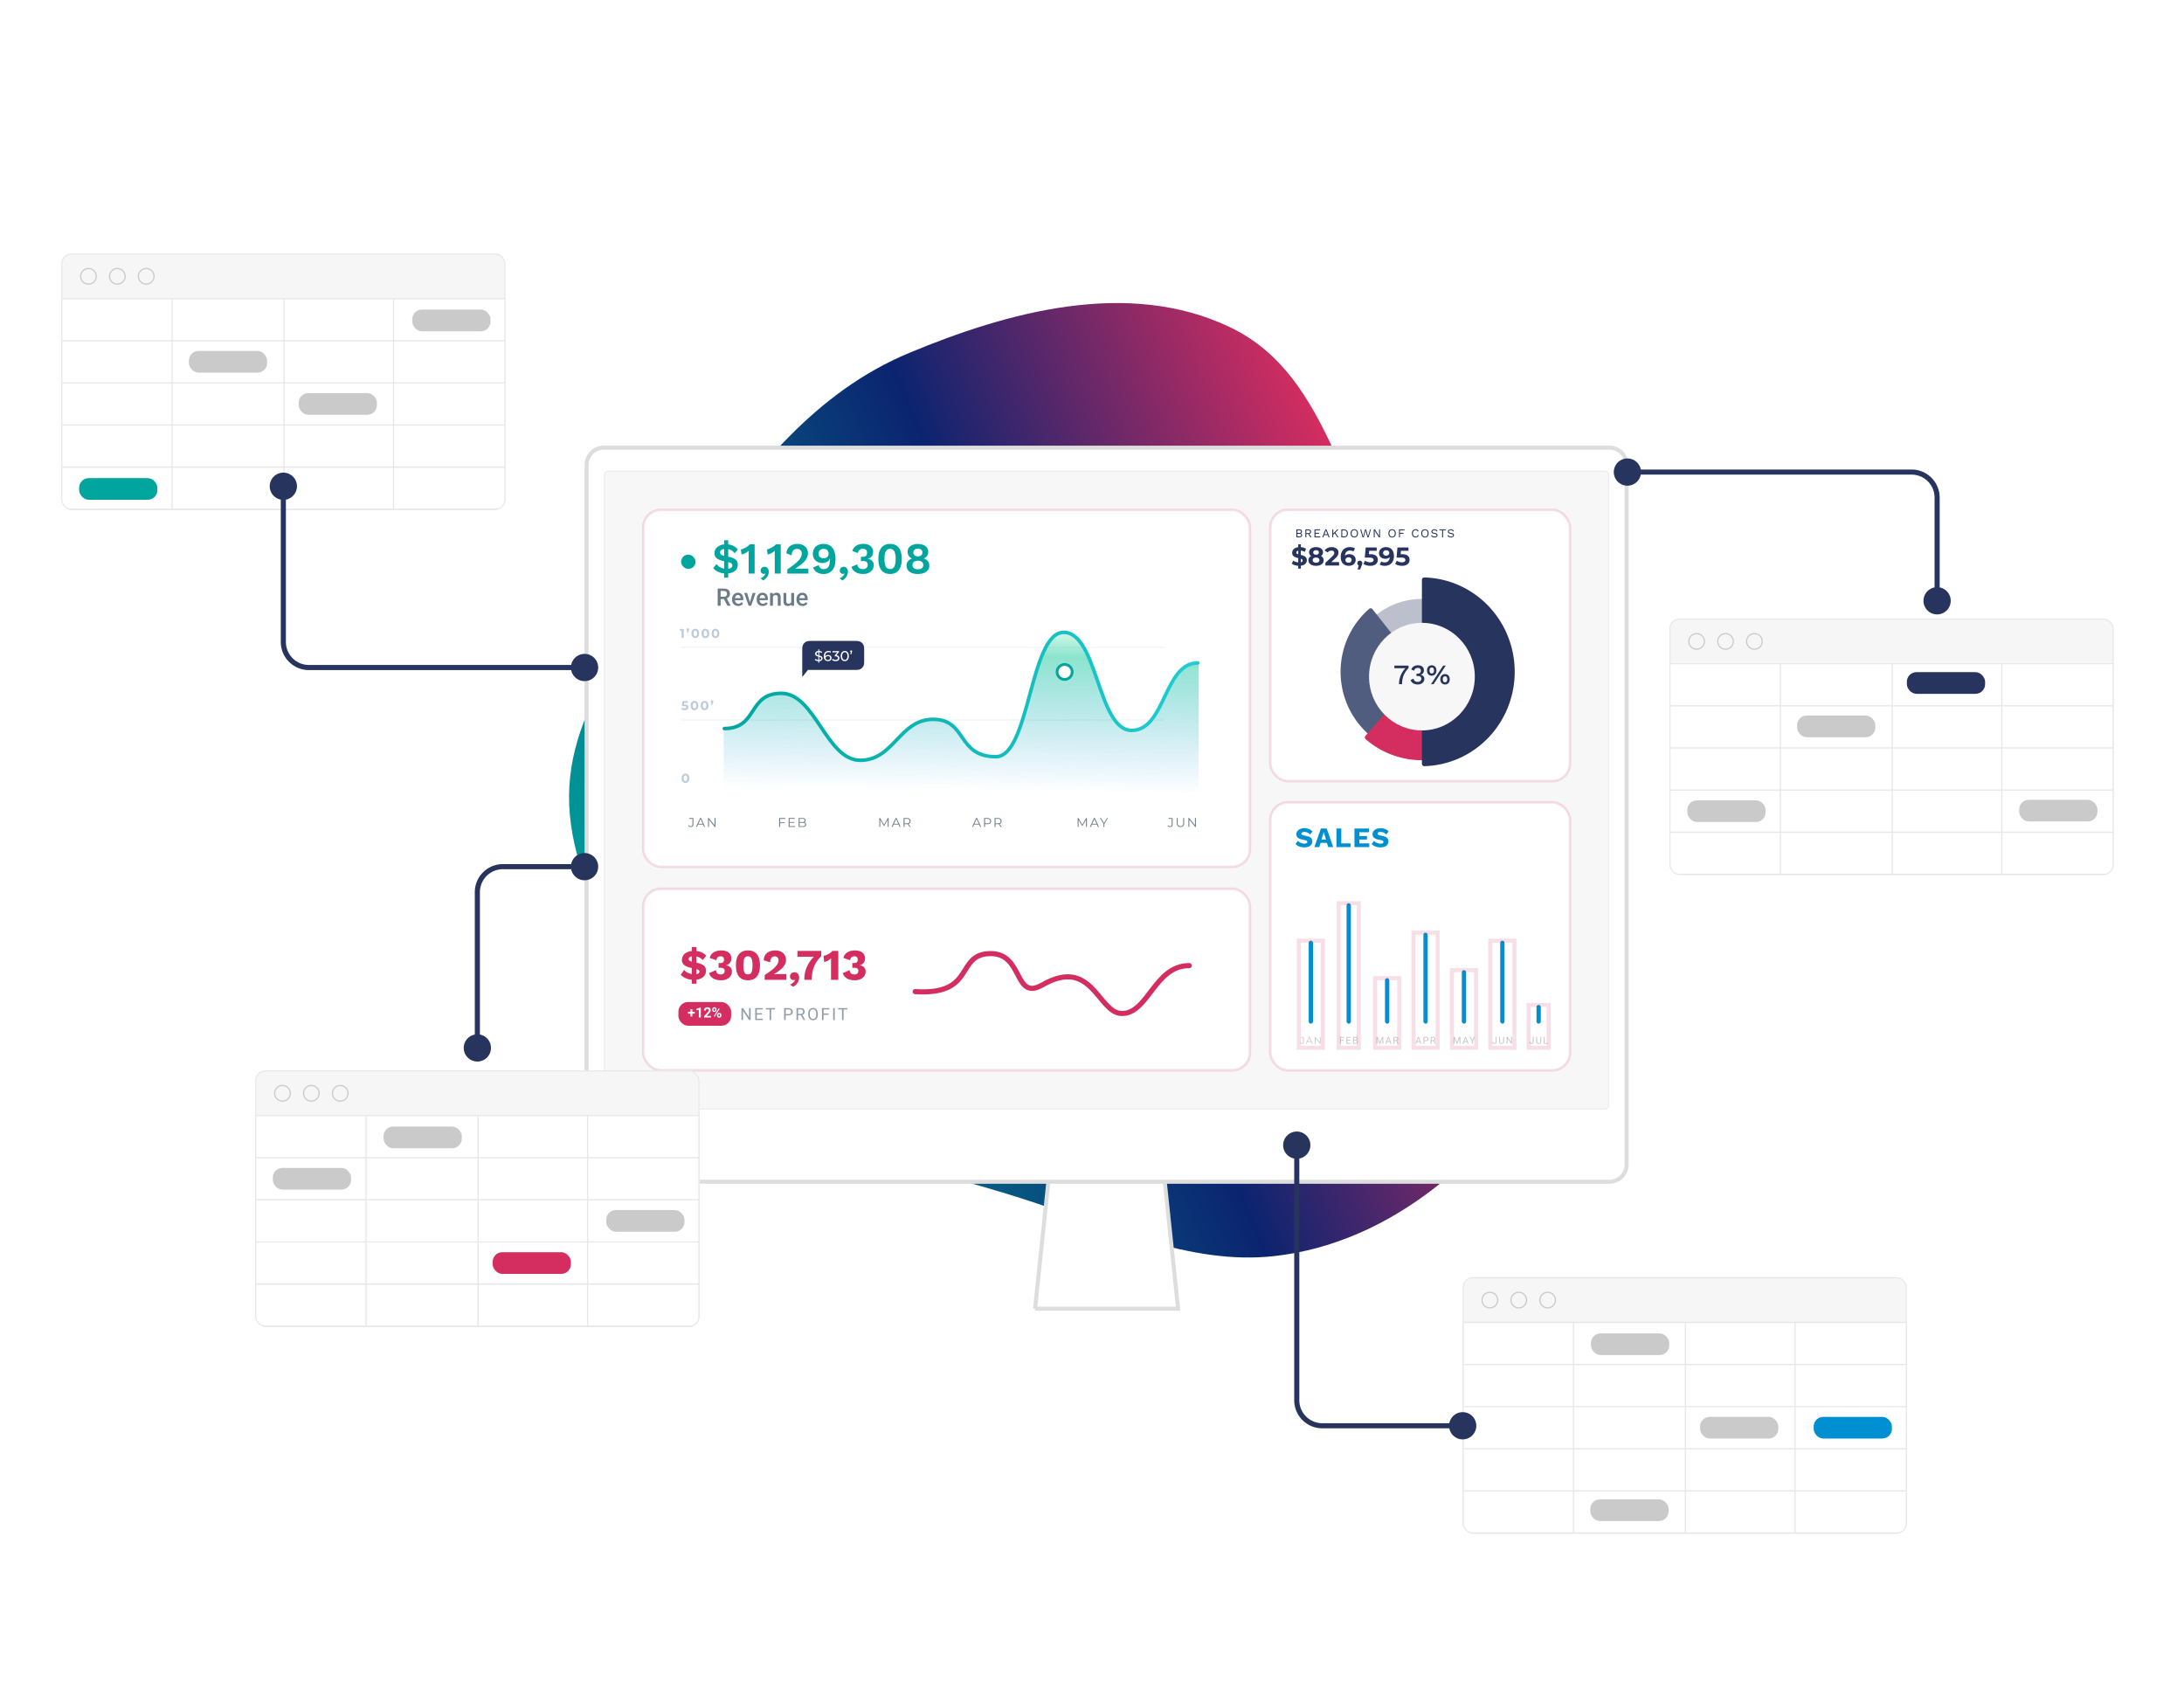 <svg xmlns="http://www.w3.org/2000/svg" width="543" height="423" fill="none"><path fill="url(#a)" fill-rule="evenodd" d="M254.228 297.997c-24.003-7.726-49.757-11.878-68.767-28.015-21.627-18.359-41.477-42.057-43.79-67.533-2.323-25.592 16.832-45.798 31.67-65.965 14.278-19.404 29.165-38.954 52.748-48.767 24.004-9.989 54.244-18.586 79.748-6.367 25.834 12.377 26.99 45.609 45.538 66.392 13.62 15.263 40.362 20.159 47.795 38.19 7.444 18.058-4.861 35.379-10.314 52.736-5.213 16.59-8.544 33.957-20.881 46.555-13.296 13.577-30.515 24.712-51.179 27.032-20.926 2.35-41.691-7.538-62.568-14.258Z" clip-rule="evenodd"/><g filter="url(#b)"><path fill="#fff" stroke="#DDD" d="m257.344 315.754 4.099-39.134h27.347l4.121 39.134h-35.567Z"/><mask id="c" fill="#fff"><rect width="84.903" height="4.152" x="232.676" y="312.102" rx=".797"/></mask><rect width="84.903" height="4.152" x="232.676" y="312.102" fill="#fff" stroke="#DDD" stroke-width="2" mask="url(#c)" rx=".797"/><path fill="#fff" stroke="#DDD" d="M145.84 105.985a4.282 4.282 0 0 1 4.282-4.282h250.013a4.282 4.282 0 0 1 4.282 4.282v173.928a4.282 4.282 0 0 1-4.282 4.282H150.122a4.282 4.282 0 0 1-4.282-4.282V105.985Z"/><rect width="249.644" height="158.576" x="150.307" y="107.535" fill="#F7F7F7" stroke="#E6E6E6" stroke-width=".199" rx=".897"/><rect width="150.837" height="45.105" x="159.926" y="211.37" fill="#fff" stroke="#D42D60" stroke-opacity=".15" stroke-width=".635" rx="4.4"/><path stroke="#D42D60" stroke-linecap="round" stroke-width="1.269" d="M227.527 236.926c15.116.983 9.972-9.203 18.536-9.447 8.564-.245 5.867 11.934 13.125 7.77 12.34-7.079 13.814 6.912 19.605 7.114 6.638.231 8.236-11.946 16.899-11.894"/><path fill="#D42D60" d="M172.566 234c-.473 0-.92-.051-1.342-.153a4.928 4.928 0 0 1-1.134-.447 3.511 3.511 0 0 1-.861-.654l.883-1.221c.175.24.4.443.676.61a3.815 3.815 0 0 0 1.876.513c.385 0 .687-.058.905-.175.218-.116.327-.29.327-.523a.465.465 0 0 0-.196-.382c-.131-.101-.357-.189-.676-.261l-1.472-.349a4.548 4.548 0 0 1-1.047-.382 2.004 2.004 0 0 1-.709-.611 1.59 1.59 0 0 1-.251-.894c0-.443.12-.836.36-1.177.24-.342.585-.607 1.036-.796.451-.197.992-.295 1.625-.295.647 0 1.217.098 1.712.295.501.196.934.494 1.297.894l-.85 1.101a2.97 2.97 0 0 0-2.257-.97c-.291 0-.528.032-.709.098a.823.823 0 0 0-.404.251.52.52 0 0 0-.131.349.57.57 0 0 0 .077.294c.058.087.163.167.316.24.16.065.393.134.698.207l1.188.262c.691.152 1.2.378 1.527.676.327.291.491.694.491 1.21 0 .494-.128.912-.382 1.254-.254.342-.607.6-1.058.774-.443.175-.948.262-1.515.262Zm-.567.96v-9.116h1.145v9.116h-1.145Zm7.269-.851c-.771 0-1.414-.149-1.93-.447a2.388 2.388 0 0 1-1.058-1.33l1.723-.742c.036.262.101.473.196.633a.92.92 0 0 0 .403.338c.168.065.364.098.589.098a1.2 1.2 0 0 0 .513-.098.816.816 0 0 0 .338-.306.882.882 0 0 0 .12-.469.795.795 0 0 0-.12-.458.61.61 0 0 0-.327-.25 1.49 1.49 0 0 0-.513-.077 3.02 3.02 0 0 0-.262.011c-.08 0-.17.008-.272.022v-1.221l.174.022h.208c.341 0 .585-.069.73-.208.153-.145.229-.37.229-.676 0-.261-.076-.461-.229-.599-.145-.138-.352-.208-.621-.208-.284 0-.517.077-.698.229-.182.146-.298.397-.349.753l-1.647-.567c.08-.4.251-.738.513-1.014.261-.276.589-.487.981-.633.4-.145.84-.218 1.319-.218.553 0 1.018.08 1.396.24.378.16.665.389.862.687.196.298.294.647.294 1.047 0 .312-.051.574-.153.785a1.424 1.424 0 0 1-.37.512 1.669 1.669 0 0 1-.447.295c-.153.058-.28.094-.382.109v.033a1.646 1.646 0 0 1 .938.327c.16.109.29.261.392.458.109.196.164.44.164.73 0 .451-.12.84-.36 1.167a2.292 2.292 0 0 1-.96.763 3.471 3.471 0 0 1-1.384.262Zm6.692 0c-.981 0-1.726-.313-2.235-.938-.502-.625-.752-1.548-.752-2.769 0-1.222.25-2.145.752-2.77.509-.625 1.254-.938 2.235-.938.982 0 1.723.313 2.225.938.509.625.763 1.548.763 2.77 0 1.221-.254 2.144-.763 2.769-.502.625-1.243.938-2.225.938Zm0-1.461c.269 0 .487-.073.654-.218.168-.153.288-.393.36-.72.08-.334.12-.77.12-1.308s-.04-.971-.12-1.298c-.072-.334-.192-.574-.36-.72-.167-.152-.385-.229-.654-.229a.96.96 0 0 0-.654.229c-.167.146-.291.386-.371.72-.072.327-.109.76-.109 1.298s.037.974.109 1.308c.08.327.204.567.371.72a.99.99 0 0 0 .654.218Zm4.161 1.352v-1.199a20.371 20.371 0 0 0 1.581-1.08 7.916 7.916 0 0 0 1.058-.949c.276-.298.479-.581.61-.85s.196-.531.196-.785a.977.977 0 0 0-.25-.687c-.16-.189-.4-.284-.72-.284-.342 0-.607.128-.796.382-.189.247-.291.611-.305 1.09l-1.603-.49c.014-.538.142-.989.381-1.352a2.267 2.267 0 0 1 1.004-.818 3.48 3.48 0 0 1 1.439-.284c.472 0 .88.069 1.221.207.349.131.633.309.851.535.218.218.378.465.479.741.11.269.164.545.164.829 0 .465-.12.901-.36 1.308-.24.4-.589.789-1.047 1.167-.45.371-.999.745-1.646 1.123v.011l.436-.022c.167-.007.342-.011.523-.011.182-.007.346-.01.491-.01h1.69V234h-5.397Zm7.389-1.876c.269 0 .491.062.666.186.174.123.301.287.381.491.088.196.131.418.131.665 0 .327-.073.639-.218.937a2.552 2.552 0 0 1-.556.796 2.295 2.295 0 0 1-.742.524l-.752-.556c.204-.08.389-.182.556-.306.175-.123.324-.258.447-.403.131-.145.229-.294.295-.447l-.055-.033a.367.367 0 0 1-.142.066 1.007 1.007 0 0 1-.229.021.916.916 0 0 1-.741-.392.89.89 0 0 1-.131-.502c0-.232.051-.425.153-.578a.995.995 0 0 1 .403-.349c.167-.08.345-.12.534-.12Zm.75-5.321h5.921v1.331c-.596.588-1.069 1.195-1.418 1.821a7.073 7.073 0 0 0-.73 1.93 10.444 10.444 0 0 0-.207 2.115h-1.854c0-.792.098-1.545.294-2.257.204-.72.516-1.407.938-2.061a9.836 9.836 0 0 1 1.658-1.897l.392.49h-4.994v-1.472Zm8.357 7.197v-4.721c.007-.204.011-.411.011-.622-.24.218-.505.411-.796.578a3 3 0 0 1-.916.327l-.175-1.548c.189-.015.389-.062.6-.142a4.52 4.52 0 0 0 .643-.295c.211-.116.4-.239.567-.37.168-.138.295-.273.382-.404h1.494V234h-1.81Zm5.895.109c-.77 0-1.414-.149-1.93-.447a2.386 2.386 0 0 1-1.057-1.33l1.722-.742c.037.262.102.473.197.633a.92.92 0 0 0 .403.338c.167.065.364.098.589.098.204 0 .374-.033.513-.098a.816.816 0 0 0 .338-.306.89.89 0 0 0 .119-.469.802.802 0 0 0-.119-.458.608.608 0 0 0-.328-.25 1.488 1.488 0 0 0-.512-.077c-.095 0-.182.004-.262.011-.08 0-.171.008-.272.022v-1.221l.174.022h.207c.342 0 .585-.069.731-.208.152-.145.229-.37.229-.676 0-.261-.077-.461-.229-.599-.146-.138-.353-.208-.622-.208-.283 0-.516.077-.698.229-.181.146-.298.397-.348.753l-1.647-.567c.08-.4.251-.738.512-1.014.262-.276.589-.487.982-.633.4-.145.839-.218 1.319-.218.553 0 1.018.08 1.396.24.378.16.665.389.861.687.197.298.295.647.295 1.047 0 .312-.051.574-.153.785a1.414 1.414 0 0 1-.371.512 1.638 1.638 0 0 1-.447.295c-.152.058-.28.094-.381.109v.033c.131 0 .28.025.447.076.167.051.331.134.49.251.16.109.291.261.393.458.109.196.164.44.164.73 0 .451-.12.84-.36 1.167a2.292 2.292 0 0 1-.96.763 3.476 3.476 0 0 1-1.385.262Z"/><rect width="13.116" height="5.894" x="168.668" y="239.514" fill="#D42D60" rx="2.42"/><path fill="#fff" d="M172.756 241.966v.431h-1.715v-.431h1.715Zm-.622-.679v1.822h-.469v-1.822h.469Zm2.107-.435v2.508h-.495v-1.937l-.595.189v-.39l1.037-.37h.053Zm2.527 2.121v.387h-1.712v-.33l.81-.868c.081-.091.145-.17.192-.239a.901.901 0 0 0 .101-.187.461.461 0 0 0-.005-.355.281.281 0 0 0-.111-.127.335.335 0 0 0-.179-.044.342.342 0 0 0-.196.055.344.344 0 0 0-.124.153.573.573 0 0 0-.041.221h-.497a.808.808 0 0 1 .407-.706.905.905 0 0 1 .461-.112c.175 0 .323.029.444.086a.603.603 0 0 1 .275.244.726.726 0 0 1 .094.378.772.772 0 0 1-.039.243 1.113 1.113 0 0 1-.114.233 1.823 1.823 0 0 1-.175.234 5.46 5.46 0 0 1-.229.246l-.435.488h1.073Zm.302-1.502v-.132c0-.096.021-.182.062-.26a.474.474 0 0 1 .182-.187.58.58 0 0 1 .296-.071c.12 0 .221.024.301.071a.454.454 0 0 1 .182.187.549.549 0 0 1 .062.26v.132a.541.541 0 0 1-.062.256c-.04.078-.1.14-.18.187a.584.584 0 0 1-.298.071.596.596 0 0 1-.301-.071.474.474 0 0 1-.182-.187.541.541 0 0 1-.062-.256Zm.329-.132v.132c0 .04.007.078.022.115.016.036.04.065.072.088a.223.223 0 0 0 .121.032.21.21 0 0 0 .12-.032.206.206 0 0 0 .069-.088.302.302 0 0 0 .022-.115v-.132a.278.278 0 0 0-.024-.117.194.194 0 0 0-.191-.122.201.201 0 0 0-.189.122.294.294 0 0 0-.022.117Zm.868 1.54v-.133c0-.094.02-.18.062-.258a.472.472 0 0 1 .184-.187.588.588 0 0 1 .299-.07c.119 0 .218.023.299.07.08.047.141.109.182.187a.546.546 0 0 1 .062.258v.133a.542.542 0 0 1-.062.257.454.454 0 0 1-.181.188.578.578 0 0 1-.297.07.596.596 0 0 1-.301-.07.477.477 0 0 1-.185-.188.53.53 0 0 1-.062-.257Zm.33-.133v.133c0 .041.009.08.027.116a.233.233 0 0 0 .076.088.202.202 0 0 0 .115.033.22.22 0 0 0 .129-.033.168.168 0 0 0 .064-.088.366.366 0 0 0 .018-.116v-.133a.279.279 0 0 0-.024-.115.201.201 0 0 0-.19-.122.201.201 0 0 0-.121.034.204.204 0 0 0-.07.088.279.279 0 0 0-.024.115Zm.337-1.531-1.222 1.956-.241-.127 1.222-1.956.241.127Z"/><path fill="#939DA7" d="M186.631 241.028V244h-.396l-1.496-2.292V244h-.394v-2.972h.394l1.502 2.298v-2.298h.39Zm3.026 2.652v.32h-1.574v-.32h1.574Zm-1.494-2.652V244h-.394v-2.972h.394Zm1.286 1.278v.32h-1.366v-.32h1.366Zm.188-1.278v.323h-1.554v-.323h1.554Zm2.087 0V244h-.388v-2.972h.388Zm.955 0v.323h-2.296v-.323h2.296Zm3.372 1.807h-.794v-.321h.794a.819.819 0 0 0 .374-.073.454.454 0 0 0 .208-.205.638.638 0 0 0 .067-.298.628.628 0 0 0-.067-.287.499.499 0 0 0-.208-.217.743.743 0 0 0-.374-.083h-.702V244h-.394v-2.972h1.096c.225 0 .415.039.57.116a.828.828 0 0 1 .353.323c.08.136.12.292.12.467 0 .191-.04.354-.12.488a.762.762 0 0 1-.353.308c-.155.07-.345.105-.57.105Zm1.981-1.807h.984a1.4 1.4 0 0 1 .566.102.751.751 0 0 1 .353.302.918.918 0 0 1 .122.488.844.844 0 0 1-.083.374.809.809 0 0 1-.237.285 1.038 1.038 0 0 1-.368.174l-.11.043h-.924l-.005-.321h.699a.76.76 0 0 0 .353-.073.524.524 0 0 0 .283-.482.638.638 0 0 0-.067-.3.45.45 0 0 0-.212-.198.827.827 0 0 0-.37-.071h-.59V244h-.394v-2.972Zm1.737 2.972-.722-1.347.41-.002.733 1.325V244h-.421Zm3.567-1.58v.188c0 .223-.027.423-.083.6a1.29 1.29 0 0 1-.241.451 1.043 1.043 0 0 1-.378.284 1.188 1.188 0 0 1-.49.098c-.175 0-.336-.033-.483-.098a1.085 1.085 0 0 1-.38-.284 1.333 1.333 0 0 1-.247-.451 1.922 1.922 0 0 1-.088-.6v-.188c0-.223.029-.422.086-.598.059-.177.141-.327.247-.451.106-.125.232-.22.378-.286.147-.065.308-.098.483-.098.181 0 .345.033.49.098.147.066.273.161.378.286.106.124.187.274.243.451.057.176.085.375.085.598Zm-.389.188v-.192c0-.177-.019-.333-.055-.469a.971.971 0 0 0-.158-.343.673.673 0 0 0-.255-.211.781.781 0 0 0-.339-.071.699.699 0 0 0-.585.282c-.07.092-.124.207-.162.343a1.746 1.746 0 0 0-.057.469v.192c0 .178.019.336.057.473.038.137.093.252.164.345a.722.722 0 0 0 .255.211c.099.047.21.071.332.071a.787.787 0 0 0 .341-.071.661.661 0 0 0 .251-.211.982.982 0 0 0 .158-.345 1.92 1.92 0 0 0 .053-.473Zm1.813-1.58V244h-.394v-2.972h.394Zm1.245 1.337v.323h-1.33v-.323h1.33Zm.202-1.337v.323h-1.532v-.323h1.532Zm1.332 0V244h-.393v-2.972h.393Zm2.194 0V244h-.388v-2.972h.388Zm.955 0v.323h-2.296v-.323h2.296Z"/><rect width="74.505" height="67.433" x="315.836" y="117.155" fill="#fff" stroke="#D42D60" stroke-opacity=".15" stroke-width=".635" rx="4.4"/><ellipse cx="353.527" cy="158.026" fill="#BCC0CD" rx="18.409" ry="18.721"/><g filter="url(#d)"><path fill="#515D7E" d="M341.244 142.462a.576.576 0 0 0-.832-.089c-3.92 3.395-6.424 8.191-6.986 13.411a20.808 20.808 0 0 0 4.329 15.109c3.357 4.253 8.237 6.976 13.568 7.57a19.978 19.978 0 0 0 14.393-4.035c.26-.2.299-.577.094-.837l-12.285-15.567-12.281-15.562Z"/></g><g filter="url(#e)"><path fill="#D42D60" d="M339.492 173.942a.593.593 0 0 0 .048.841c4.21 3.633 9.634 5.495 15.162 5.188 5.724-.318 11.089-2.935 14.916-7.276 3.826-4.34 5.8-10.049 5.488-15.869-.302-5.62-2.711-10.899-6.718-14.759a.577.577 0 0 0-.836.044l-14.028 15.913-14.032 15.918Z"/></g><g filter="url(#f)"><path fill="#26345E" d="M353.526 180.89c0 .33.268.599.598.59 5.902-.155 11.531-2.607 15.716-6.864 4.327-4.4 6.758-10.367 6.758-16.59 0-6.222-2.431-12.19-6.758-16.59-4.185-4.256-9.814-6.709-15.716-6.864a.586.586 0 0 0-.598.59v45.728Z"/></g><g filter="url(#g)"><ellipse cx="353.528" cy="158.026" fill="#F7F7F7" rx="13.149" ry="13.372"/></g><path fill="#26345E" d="M346.677 155.884h3.521v.623c-.387.401-.7.814-.938 1.239-.238.42-.411.859-.518 1.316a6.486 6.486 0 0 0-.154 1.442h-.756c0-.513.063-1.013.189-1.498.131-.49.327-.957.588-1.4.266-.448.6-.868 1.001-1.26l.14.189h-3.073v-.651Zm5.812 4.69c-.434 0-.812-.096-1.134-.287a1.484 1.484 0 0 1-.651-.819l.728-.343c.042.168.107.313.196.434a.859.859 0 0 0 .35.28c.144.061.324.091.539.091a.999.999 0 0 0 .462-.098.676.676 0 0 0 .287-.273.762.762 0 0 0 .105-.399.754.754 0 0 0-.091-.385.49.49 0 0 0-.273-.224 1.321 1.321 0 0 0-.469-.07c-.056 0-.115.002-.175.007a1.34 1.34 0 0 0-.182.014v-.63l.119.014h.119c.303 0 .52-.061.651-.182.13-.121.196-.31.196-.567 0-.219-.068-.387-.203-.504-.131-.117-.32-.175-.568-.175-.256 0-.457.061-.601.182-.14.117-.248.287-.322.511l-.686-.287c.065-.215.175-.401.329-.56.154-.159.343-.28.567-.364.228-.089.478-.133.749-.133.331 0 .606.054.826.161a1.1 1.1 0 0 1 .497.441c.112.187.168.394.168.623 0 .177-.026.334-.077.469a1.133 1.133 0 0 1-.21.343.954.954 0 0 1-.28.217 1.08 1.08 0 0 1-.301.105v.014a.975.975 0 0 1 .371.084.918.918 0 0 1 .308.203.873.873 0 0 1 .217.308c.051.121.077.254.077.399 0 .28-.07.525-.21.735a1.4 1.4 0 0 1-.581.49 1.93 1.93 0 0 1-.847.175Zm3.296-.07 3.024-4.62h.644l-3.017 4.62h-.651Zm.182-4.69c.238 0 .443.054.616.161.177.107.313.257.406.448.098.191.147.418.147.679 0 .257-.049.483-.147.679a1.05 1.05 0 0 1-.406.448 1.147 1.147 0 0 1-.616.161 1.17 1.17 0 0 1-.616-.161 1.097 1.097 0 0 1-.413-.448 1.566 1.566 0 0 1-.14-.679c0-.261.047-.488.14-.679.098-.191.236-.341.413-.448a1.17 1.17 0 0 1 .616-.161Zm0 .546a.504.504 0 0 0-.49.343c-.042.107-.063.24-.063.399 0 .154.021.287.063.399a.504.504 0 0 0 .189.252.53.53 0 0 0 .301.084.544.544 0 0 0 .308-.084.504.504 0 0 0 .189-.252c.042-.112.063-.245.063-.399 0-.159-.021-.292-.063-.399a.504.504 0 0 0-.497-.343Zm3.304 1.638c.238 0 .443.054.616.161.177.107.313.259.406.455.098.191.147.415.147.672 0 .261-.049.488-.147.679a1.05 1.05 0 0 1-.406.448 1.147 1.147 0 0 1-.616.161 1.17 1.17 0 0 1-.616-.161 1.097 1.097 0 0 1-.413-.448 1.538 1.538 0 0 1-.14-.679c0-.257.047-.481.14-.672.098-.196.236-.348.413-.455a1.17 1.17 0 0 1 .616-.161Zm0 .553a.53.53 0 0 0-.301.084.504.504 0 0 0-.189.252c-.042.107-.063.24-.063.399 0 .154.021.287.063.399a.547.547 0 0 0 .189.259.53.53 0 0 0 .301.084.544.544 0 0 0 .308-.084.547.547 0 0 0 .189-.259c.042-.112.063-.245.063-.399 0-.154-.021-.287-.063-.399a.504.504 0 0 0-.189-.252.544.544 0 0 0-.308-.084Z"/><rect width="74.505" height="66.616" x="315.836" y="189.876" fill="#fff" stroke="#D42D60" stroke-opacity=".15" stroke-width=".635" rx="4.4"/><rect width="1.075" height="20.626" x="325.377" y="224.267" fill="#008FD0" rx=".537"/><path fill="#C5C5C6" d="M323.664 249.908a.59.59 0 0 1-.268-.063.51.51 0 0 1-.198-.179l.104-.121a.516.516 0 0 0 .162.155.402.402 0 0 0 .203.053c.209 0 .314-.124.314-.372v-1.025h-.619v-.155h.796v1.172c0 .179-.042.313-.126.402-.082.088-.205.133-.368.133Zm.993-.015.774-1.692h.176l.774 1.692h-.189l-.711-1.588h.073l-.711 1.588h-.186Zm.304-.452.054-.145h.984l.053.145h-1.091Zm1.968.452v-1.692h.148l1.168 1.47h-.078v-1.47h.177v1.692h-.148l-1.165-1.47h.077v1.47h-.179Z"/><path stroke="#D42D60" stroke-opacity=".15" d="M322.914 224.267h6v26.626h-6z"/><rect width="1.075" height="4.658" x="382.01" y="240.236" fill="#008FD0" rx=".537"/><path fill="#C5C5C6" d="M381.096 249.391v-1.217h.227v1.217a.545.545 0 0 1-.07.287.446.446 0 0 1-.192.178.61.61 0 0 1-.28.061.678.678 0 0 1-.281-.055.418.418 0 0 1-.192-.165.512.512 0 0 1-.07-.28h.228c0 .073.013.132.04.179.027.046.064.08.111.102a.39.39 0 0 0 .325-.004.278.278 0 0 0 .113-.115.387.387 0 0 0 .041-.188Zm1.865-1.217h.227v1.163a.568.568 0 0 1-.086.322.54.54 0 0 1-.229.194.751.751 0 0 1-.308.064.774.774 0 0 1-.317-.064.518.518 0 0 1-.304-.516v-1.163h.225v1.163c0 .09.017.164.05.222a.315.315 0 0 0 .138.13c.06.028.129.042.208.042a.478.478 0 0 0 .207-.042.314.314 0 0 0 .14-.13.445.445 0 0 0 .049-.222v-1.163Zm1.896 1.534v.185h-.86v-.185h.86Zm-.815-1.534v1.719h-.228v-1.719h.228Z"/><path stroke="#D42D60" stroke-opacity=".15" d="M380.047 240.236h5v10.658h-5z"/><rect width="1.075" height="20.626" x="372.994" y="224.267" fill="#008FD0" rx=".537"/><path fill="#C5C5C6" d="M371.869 249.392v-1.218h.227v1.218a.55.55 0 0 1-.069.286.463.463 0 0 1-.193.179.624.624 0 0 1-.28.06.694.694 0 0 1-.281-.054.426.426 0 0 1-.192-.166.511.511 0 0 1-.07-.279h.228c0 .072.013.131.04.178.027.046.064.08.111.103a.39.39 0 0 0 .325-.005.273.273 0 0 0 .113-.115.383.383 0 0 0 .041-.187Zm1.865-1.218h.227v1.163a.573.573 0 0 1-.086.323.545.545 0 0 1-.229.193.736.736 0 0 1-.308.064.758.758 0 0 1-.317-.064.523.523 0 0 1-.223-.193.598.598 0 0 1-.081-.323v-1.163h.225v1.163c0 .09.017.164.05.222a.31.31 0 0 0 .138.13c.06.028.129.043.208.043a.478.478 0 0 0 .207-.043.309.309 0 0 0 .14-.13.445.445 0 0 0 .049-.222v-1.163Zm2.176 0v1.719h-.229l-.866-1.325v1.325h-.228v-1.719h.228l.869 1.33v-1.33h.226Z"/><path stroke="#D42D60" stroke-opacity=".15" d="M370.531 224.267h6v26.626h-6z"/><rect width="1.075" height="13.307" x="363.445" y="231.586" fill="#008FD0" rx=".537"/><path fill="#C5C5C6" d="M361.46 248.174h.221l.563 1.402.562-1.402h.222l-.699 1.719h-.172l-.697-1.719Zm-.072 0h.195l.032 1.049v.67h-.227v-1.719Zm1.516 0h.195v1.719h-.227v-.67l.032-1.049Zm1.521.153-.569 1.566h-.232l.655-1.719h.15l-.004.153Zm.477 1.566-.57-1.566-.004-.153h.15l.658 1.719h-.234Zm-.029-.636v.187h-.966v-.187h.966Zm.73-1.083.446.863.448-.863h.258l-.593 1.077v.642h-.227v-.642l-.593-1.077h.261Z"/><path stroke="#D42D60" stroke-opacity=".15" d="M360.982 231.586h6v19.307h-6z"/><rect width="1.075" height="22.622" x="353.895" y="222.271" fill="#008FD0" rx=".537"/><path fill="#C5C5C6" d="m352.703 248.327-.569 1.566h-.233l.655-1.719h.15l-.003.153Zm.477 1.566-.571-1.566-.003-.153h.15l.657 1.719h-.233Zm-.03-.636v.187h-.966v-.187h.966Zm1.396-.038h-.459v-.185h.459a.463.463 0 0 0 .216-.043.266.266 0 0 0 .121-.118.37.37 0 0 0 .039-.172.37.37 0 0 0-.039-.167.297.297 0 0 0-.121-.125.427.427 0 0 0-.216-.048h-.406v1.532h-.228v-1.719h.634c.13 0 .24.023.33.068a.485.485 0 0 1 .273.457c0 .11-.023.204-.069.282a.45.45 0 0 1-.204.178.81.81 0 0 1-.33.06Zm1.16-1.045h.569c.129 0 .238.02.327.059.09.04.158.098.204.175a.52.52 0 0 1 .071.282.465.465 0 0 1-.185.382.618.618 0 0 1-.213.1l-.063.025h-.535l-.002-.186h.403c.082 0 .15-.014.205-.042a.294.294 0 0 0 .122-.117.365.365 0 0 0 .003-.335.26.26 0 0 0-.123-.115.486.486 0 0 0-.214-.041h-.341v1.532h-.228v-1.719Zm1.005 1.719-.418-.779.237-.001.424.766v.014h-.243Z"/><path stroke="#D42D60" stroke-opacity=".15" d="M351.432 222.271h6v28.622h-6z"/><rect width="1.075" height="11.311" x="344.344" y="233.582" fill="#008FD0" rx=".537"/><path fill="#C5C5C6" d="M342.284 248.174h.221l.563 1.402.562-1.402h.222l-.699 1.719h-.172l-.697-1.719Zm-.072 0h.195l.032 1.049v.67h-.227v-1.719Zm1.516 0h.195v1.719h-.227v-.67l.032-1.049Zm1.521.153-.569 1.566h-.232l.655-1.719h.15l-.004.153Zm.477 1.566-.57-1.566-.004-.153h.15l.658 1.719h-.234Zm-.029-.636v.187h-.966v-.187h.966Zm.762-1.083h.569c.129 0 .238.02.327.059.09.04.158.098.204.175a.53.53 0 0 1 .071.282.475.475 0 0 1-.185.382.618.618 0 0 1-.213.1l-.064.025h-.534l-.003-.186h.404a.44.44 0 0 0 .204-.042.302.302 0 0 0 .164-.279.365.365 0 0 0-.039-.173.263.263 0 0 0-.122-.115.492.492 0 0 0-.214-.041h-.341v1.532h-.228v-1.719Zm1.004 1.719-.417-.779.237-.001.424.766v.014h-.244Z"/><path stroke="#D42D60" stroke-opacity=".15" d="M341.881 233.582h6v17.311h-6z"/><rect width="1.075" height="29.942" x="334.793" y="214.952" fill="#008FD0" rx=".537"/><path fill="#C5C5C6" d="M333.38 248.174v1.719h-.228v-1.719h.228Zm.72.774v.186h-.769v-.186h.769Zm.117-.774v.187h-.886v-.187h.886Zm1.633 1.534v.185h-.911v-.185h.911Zm-.865-1.534v1.719h-.228v-1.719h.228Zm.744.739v.186h-.79v-.186h.79Zm.109-.739v.187h-.899v-.187h.899Zm1.175.915h-.436l-.002-.183h.396a.414.414 0 0 0 .171-.033.256.256 0 0 0 .113-.094.26.26 0 0 0 .041-.149.289.289 0 0 0-.036-.153.2.2 0 0 0-.11-.088.523.523 0 0 0-.187-.028h-.335v1.532h-.228v-1.719h.563c.089 0 .167.009.237.028a.455.455 0 0 1 .176.082.363.363 0 0 1 .111.142.513.513 0 0 1 .037.206.358.358 0 0 1-.054.193.414.414 0 0 1-.151.139.596.596 0 0 1-.224.07l-.082.055Zm-.011.804h-.514l.128-.185h.386a.415.415 0 0 0 .185-.038.268.268 0 0 0 .117-.106.332.332 0 0 0 .04-.164.365.365 0 0 0-.035-.165.229.229 0 0 0-.107-.108.415.415 0 0 0-.189-.038h-.325l.003-.183h.444l.048.066a.43.43 0 0 1 .21.071c.058.04.101.09.131.151a.445.445 0 0 1 .046.203.446.446 0 0 1-.268.44.747.747 0 0 1-.3.056Z"/><path stroke="#D42D60" stroke-opacity=".15" d="M332.83 214.952h5v35.941h-5z"/><path fill="#26345E" d="M324.913 129.685c0 .351-.129.652-.385.904-.257.249-.627.402-1.11.462v.719h-.641v-.699a3.535 3.535 0 0 1-.905-.167 2.268 2.268 0 0 1-.692-.347l.352-.782c.163.12.353.22.571.301.218.082.443.133.674.154v-1.071a4.855 4.855 0 0 1-.77-.244 1.359 1.359 0 0 1-.526-.391c-.141-.175-.212-.406-.212-.693 0-.355.129-.658.385-.91.261-.257.635-.413 1.123-.469v-.712h.641v.7c.526.042.96.173 1.302.391l-.32.789a2.56 2.56 0 0 0-.982-.334v1.091c.299.068.552.147.757.237.21.085.385.216.526.391.141.171.212.398.212.68Zm-2.611-1.905c0 .107.041.195.122.263.081.068.199.126.353.173v-.911a.686.686 0 0 0-.359.186.408.408 0 0 0-.116.289Zm1.116 2.425a.7.7 0 0 0 .347-.167.38.38 0 0 0 .115-.276.329.329 0 0 0-.122-.263 1.018 1.018 0 0 0-.34-.18v.886Zm4.995-1.565c.222.111.391.256.507.436a1.1 1.1 0 0 1 .179.622c0 .278-.079.522-.237.731a1.549 1.549 0 0 1-.667.481 2.742 2.742 0 0 1-.994.167c-.377 0-.708-.056-.995-.167a1.55 1.55 0 0 1-.66-.481 1.2 1.2 0 0 1-.231-.731c0-.235.058-.443.173-.622.12-.18.289-.325.507-.436a1.108 1.108 0 0 1-.385-.385 1.07 1.07 0 0 1-.135-.539c0-.261.073-.488.218-.68.146-.192.349-.34.61-.443.26-.106.56-.16.898-.16.342 0 .643.054.904.16.265.103.47.251.616.443.145.192.218.419.218.68 0 .201-.045.381-.135.539-.09.154-.22.282-.391.385Zm-1.212-1.444a.79.79 0 0 0-.507.154.497.497 0 0 0-.186.411c0 .171.062.306.186.404.124.098.293.147.507.147.213 0 .384-.049.513-.147a.481.481 0 0 0 .192-.404.49.49 0 0 0-.192-.411c-.129-.102-.3-.154-.513-.154Zm0 3.118c.26 0 .466-.058.615-.174a.57.57 0 0 0 .231-.474.553.553 0 0 0-.231-.468c-.149-.116-.355-.174-.615-.174-.257 0-.46.058-.61.174a.56.56 0 0 0-.224.468c0 .201.075.359.224.474.15.116.353.174.61.174Zm5.728-.161V131h-3.393v-.673l1.732-1.636c.184-.175.308-.325.372-.449a.845.845 0 0 0 .096-.379.483.483 0 0 0-.186-.41c-.119-.098-.297-.148-.532-.148-.197 0-.374.039-.532.116a.996.996 0 0 0-.398.333l-.757-.487c.175-.261.417-.464.725-.609.308-.15.661-.225 1.058-.225.334 0 .625.056.873.167.252.107.446.261.583.462.141.196.212.429.212.699 0 .244-.051.472-.154.686-.103.214-.302.458-.597.731l-1.032.975h1.93Zm2.578-1.969c.287 0 .548.058.783.173.235.116.421.28.558.494.137.21.205.454.205.731a1.4 1.4 0 0 1-.84 1.315c-.257.12-.543.18-.86.18-.628 0-1.12-.192-1.475-.577-.355-.385-.532-.935-.532-1.649 0-.509.096-.945.288-1.308.193-.364.46-.64.802-.828a2.474 2.474 0 0 1 1.2-.282c.239 0 .468.028.686.083.222.052.41.127.564.225l-.385.763c-.222-.149-.502-.224-.84-.224-.38 0-.682.111-.904.333-.223.223-.342.546-.359.969.265-.265.635-.398 1.109-.398Zm-.211 2.117c.222 0 .402-.06.538-.18a.605.605 0 0 0 .212-.487.608.608 0 0 0-.212-.488c-.136-.124-.32-.186-.551-.186a.808.808 0 0 0-.558.193.6.6 0 0 0-.218.481c0 .196.07.357.211.481s.334.186.578.186Zm2.793-.494a.6.6 0 0 1 .442.173.585.585 0 0 1 .174.443c0 .085-.011.171-.032.256a2.952 2.952 0 0 1-.142.385l-.365.924h-.635l.282-1.02a.558.558 0 0 1-.257-.205.65.65 0 0 1-.089-.34c0-.184.057-.332.173-.443a.623.623 0 0 1 .449-.173Zm2.621-1.61c.633 0 1.099.126 1.399.378.303.253.455.591.455 1.014 0 .274-.068.524-.205.75a1.453 1.453 0 0 1-.629.539c-.278.133-.622.199-1.032.199-.317 0-.629-.041-.937-.122a2.45 2.45 0 0 1-.776-.359l.411-.795c.171.128.367.228.59.301.222.068.451.103.686.103.261 0 .466-.052.616-.154a.494.494 0 0 0 .224-.43.481.481 0 0 0-.237-.436c-.154-.099-.423-.148-.808-.148h-1.148l.23-2.527h2.739v.834h-1.873l-.07.853h.365Zm3.854-1.764c.628 0 1.12.193 1.475.577.355.381.532.93.532 1.649 0 .509-.096.945-.288 1.308-.189.364-.456.64-.802.828a2.477 2.477 0 0 1-1.2.282c-.239 0-.468-.026-.686-.077a1.927 1.927 0 0 1-.558-.231l.385-.763c.218.149.498.224.84.224.381 0 .682-.111.905-.333.222-.227.342-.552.359-.975-.27.269-.642.404-1.116.404-.287 0-.548-.058-.783-.173a1.38 1.38 0 0 1-.558-.488 1.335 1.335 0 0 1-.205-.737c0-.3.075-.563.224-.789.15-.227.353-.4.61-.52a1.99 1.99 0 0 1 .866-.186Zm.077 2.117c.226 0 .41-.062.551-.186a.621.621 0 0 0 .218-.488.611.611 0 0 0-.211-.481c-.137-.124-.328-.186-.571-.186a.81.81 0 0 0-.545.18.614.614 0 0 0-.206.487c0 .206.069.37.206.494.141.12.327.18.558.18Zm3.968-.353c.633 0 1.099.126 1.398.378.304.253.456.591.456 1.014 0 .274-.069.524-.205.75-.137.223-.347.402-.629.539-.278.133-.622.199-1.033.199-.316 0-.628-.041-.936-.122a2.44 2.44 0 0 1-.776-.359l.41-.795c.171.128.368.228.59.301.223.068.451.103.687.103.261 0 .466-.052.615-.154a.493.493 0 0 0 .225-.43.481.481 0 0 0-.237-.436c-.154-.099-.424-.148-.809-.148h-1.148l.231-2.527h2.739v.834h-1.873l-.07.853h.365Z"/><path fill="#008FD0" d="M324.317 196.31c.429 0 .807.068 1.134.203.331.131.618.324.861.581l-.581.777a2.051 2.051 0 0 0-.651-.469 1.83 1.83 0 0 0-.784-.161c-.173 0-.313.019-.42.056a.461.461 0 0 0-.231.154.373.373 0 0 0-.07.224c0 .098.044.182.133.252.093.065.243.121.448.168l.777.175c.462.107.8.264 1.015.469.215.205.322.478.322.819 0 .327-.084.604-.252.833a1.564 1.564 0 0 1-.693.511c-.294.112-.63.168-1.008.168a3.89 3.89 0 0 1-.882-.098 3.037 3.037 0 0 1-.756-.294 2.373 2.373 0 0 1-.567-.434l.581-.805c.117.135.259.257.427.364.173.103.359.184.56.245.205.061.413.091.623.091.163 0 .299-.016.406-.049a.47.47 0 0 0 .245-.147.363.363 0 0 0 .077-.231.32.32 0 0 0-.105-.245c-.07-.07-.203-.128-.399-.175l-.854-.189a3.438 3.438 0 0 1-.7-.238 1.274 1.274 0 0 1-.476-.406 1.122 1.122 0 0 1-.175-.644c0-.289.079-.546.238-.77a1.58 1.58 0 0 1 .686-.539c.299-.131.656-.196 1.071-.196Zm7.154 4.69h-1.239l-.322-1.043h-1.582l-.329 1.043h-1.211l1.624-4.62h1.442l1.617 4.62Zm-2.919-1.862h1.134l-.567-1.869-.567 1.869Zm4.929.931h2.317V201h-3.521v-4.62h1.204v3.689Zm3.275.931v-4.62h3.598v.931h-2.394v.938h1.904v.875h-1.904v.945h2.485V201h-3.689Zm6.491-4.69c.429 0 .807.068 1.134.203.331.131.618.324.861.581l-.581.777a2.051 2.051 0 0 0-.651-.469 1.83 1.83 0 0 0-.784-.161c-.173 0-.313.019-.42.056a.461.461 0 0 0-.231.154.373.373 0 0 0-.07.224c0 .098.044.182.133.252.093.065.243.121.448.168l.777.175c.462.107.8.264 1.015.469.215.205.322.478.322.819 0 .327-.084.604-.252.833a1.564 1.564 0 0 1-.693.511c-.294.112-.63.168-1.008.168a3.89 3.89 0 0 1-.882-.098 3.037 3.037 0 0 1-.756-.294 2.373 2.373 0 0 1-.567-.434l.581-.805c.117.135.259.257.427.364.173.103.359.184.56.245.205.061.413.091.623.091.163 0 .299-.016.406-.049a.47.47 0 0 0 .245-.147.363.363 0 0 0 .077-.231.32.32 0 0 0-.105-.245c-.07-.07-.203-.128-.399-.175l-.854-.189a3.438 3.438 0 0 1-.7-.238 1.274 1.274 0 0 1-.476-.406 1.122 1.122 0 0 1-.175-.644c0-.289.079-.546.238-.77a1.58 1.58 0 0 1 .686-.539c.299-.131.656-.196 1.071-.196Z"/><path fill="#26345E" d="M322.324 124v-1.98h.705c.234 0 .405.049.513.147a.512.512 0 0 1 .162.399c0 .1-.029.191-.087.273a.389.389 0 0 1-.246.153v.003a.446.446 0 0 1 .279.162c.07.084.105.18.105.288a.495.495 0 0 1-.189.405c-.126.1-.306.15-.54.15h-.702Zm.24-.225h.519c.142 0 .247-.029.315-.087a.298.298 0 0 0 .105-.243c0-.106-.035-.187-.105-.243-.068-.058-.173-.087-.315-.087h-.519v.66Zm0-.885h.468c.28 0 .42-.108.42-.324 0-.214-.14-.321-.42-.321h-.468v.645Zm2.739-.87c.202 0 .364.052.486.156a.527.527 0 0 1 .183.423.506.506 0 0 1-.186.417c-.122.098-.284.147-.486.147l-.021.015h-.486V124h-.24v-1.98h.75Zm-.003.933c.142 0 .247-.029.315-.087.07-.06.105-.149.105-.267 0-.118-.035-.206-.105-.264-.068-.06-.173-.09-.315-.09h-.507v.708h.507Zm.138.048.654.999h-.285l-.57-.867.201-.132Zm1.378.999v-1.98h1.389v.225h-1.149v.639h.894v.225h-.894v.666h1.194V124h-1.434Zm3.76 0h-.255l-.21-.549h-.897l-.21.549h-.252l.771-1.98h.285l.768 1.98Zm-1.275-.774h.723l-.363-.975-.36.975Zm3.497-1.206-.864.885-.036.039-.531.543v-.324l1.116-1.143h.315Zm-1.311 0V124h-.24v-1.98h.24Zm.471.732.849 1.248h-.288l-.759-1.113.198-.135Zm2.166-.732c.31 0 .553.086.729.258.178.17.267.414.267.732s-.089.563-.267.735c-.176.17-.419.255-.729.255h-.639v-1.98h.639Zm.024 1.755c.226 0 .402-.067.528-.201.128-.136.192-.324.192-.564 0-.24-.064-.427-.192-.561-.126-.136-.302-.204-.528-.204h-.423v1.53h.423Zm2.565-1.785c.188 0 .35.042.486.126a.81.81 0 0 1 .318.351c.076.152.114.333.114.543 0 .21-.038.391-.114.543a.828.828 0 0 1-.318.354.924.924 0 0 1-.486.123.94.94 0 0 1-.489-.123.855.855 0 0 1-.318-.354 1.23 1.23 0 0 1-.111-.543c0-.21.037-.391.111-.543a.834.834 0 0 1 .318-.351.922.922 0 0 1 .489-.126Zm0 .225a.642.642 0 0 0-.354.096.6.6 0 0 0-.231.273c-.054.118-.081.26-.081.426 0 .166.027.309.081.429a.622.622 0 0 0 .231.273c.1.062.218.093.354.093a.649.649 0 0 0 .354-.093.622.622 0 0 0 .231-.273 1.04 1.04 0 0 0 .081-.429c0-.166-.027-.308-.081-.426a.6.6 0 0 0-.231-.273.633.633 0 0 0-.354-.096Zm2.061 1.785-.585-1.98h.249l.489 1.761.465-1.761h.273l.465 1.767.489-1.767h.237l-.582 1.98h-.297l-.351-1.284-.102-.447h-.003l-.102.447-.348 1.284h-.297Zm4.336-1.98V124h-.297l-.828-1.326-.21-.372h-.003l.012.3V124h-.228v-1.98h.297l.825 1.32.213.381h.003l-.012-.303v-1.398h.228Zm3.007-.03c.188 0 .35.042.486.126a.81.81 0 0 1 .318.351c.076.152.114.333.114.543 0 .21-.038.391-.114.543a.828.828 0 0 1-.318.354.924.924 0 0 1-.486.123.94.94 0 0 1-.489-.123.855.855 0 0 1-.318-.354 1.23 1.23 0 0 1-.111-.543c0-.21.037-.391.111-.543a.834.834 0 0 1 .318-.351.922.922 0 0 1 .489-.126Zm0 .225a.642.642 0 0 0-.354.096.6.6 0 0 0-.231.273c-.054.118-.081.26-.081.426 0 .166.027.309.081.429a.622.622 0 0 0 .231.273c.1.062.218.093.354.093a.649.649 0 0 0 .354-.093.622.622 0 0 0 .231-.273 1.04 1.04 0 0 0 .081-.429c0-.166-.027-.308-.081-.426a.6.6 0 0 0-.231-.273.633.633 0 0 0-.354-.096Zm3.101.03h-1.146v.639h.894v.225h-.894V124h-.24v-1.98h1.386v.225Zm3.53 1.248a.784.784 0 0 1-.456.474.905.905 0 0 1-.342.063.94.94 0 0 1-.489-.123.855.855 0 0 1-.318-.354 1.23 1.23 0 0 1-.111-.543c0-.21.037-.391.111-.543a.834.834 0 0 1 .318-.351.91.91 0 0 1 .483-.126c.128 0 .242.018.342.054.1.034.185.086.255.156a.73.73 0 0 1 .171.252l-.237.111a.537.537 0 0 0-.192-.258.53.53 0 0 0-.321-.09.633.633 0 0 0-.594.366.995.995 0 0 0-.084.429c0 .166.027.309.081.429a.622.622 0 0 0 .231.273c.1.062.218.093.354.093a.603.603 0 0 0 .345-.099.571.571 0 0 0 .213-.303l.24.09Zm1.528-1.503c.188 0 .35.042.486.126a.81.81 0 0 1 .318.351c.076.152.114.333.114.543 0 .21-.038.391-.114.543a.828.828 0 0 1-.318.354.924.924 0 0 1-.486.123.94.94 0 0 1-.489-.123.855.855 0 0 1-.318-.354 1.23 1.23 0 0 1-.111-.543c0-.21.037-.391.111-.543a.834.834 0 0 1 .318-.351.922.922 0 0 1 .489-.126Zm0 .225a.642.642 0 0 0-.354.096.6.6 0 0 0-.231.273c-.054.118-.081.26-.081.426 0 .166.027.309.081.429a.622.622 0 0 0 .231.273c.1.062.218.093.354.093a.649.649 0 0 0 .354-.093.622.622 0 0 0 .231-.273 1.04 1.04 0 0 0 .081-.429c0-.166-.027-.308-.081-.426a.6.6 0 0 0-.231-.273.633.633 0 0 0-.354-.096Zm2.35-.225c.174 0 .324.036.45.108.126.07.231.174.315.312l-.201.156a.692.692 0 0 0-.252-.27.653.653 0 0 0-.336-.081.673.673 0 0 0-.264.045.329.329 0 0 0-.15.12.29.29 0 0 0-.048.165c0 .07.022.132.066.186.044.052.132.093.264.123l.429.096c.19.042.322.106.396.192a.452.452 0 0 1 .114.315.497.497 0 0 1-.096.3.605.605 0 0 1-.264.201 1.03 1.03 0 0 1-.402.072c-.144 0-.271-.019-.381-.057a.924.924 0 0 1-.471-.381l.21-.171a.734.734 0 0 0 .147.201c.06.058.132.103.216.135a.84.84 0 0 0 .294.048.86.86 0 0 0 .264-.036.38.38 0 0 0 .174-.111.28.28 0 0 0 .06-.18.258.258 0 0 0-.063-.171c-.042-.052-.121-.091-.237-.117l-.465-.105a.96.96 0 0 1-.297-.114.475.475 0 0 1-.162-.174.518.518 0 0 1 .039-.51.633.633 0 0 1 .255-.216.903.903 0 0 1 .396-.081Zm2.856.03v.225h-.69V124h-.24v-1.755h-.69v-.225h1.62Zm1.233-.03c.174 0 .324.036.45.108.126.07.231.174.315.312l-.201.156a.692.692 0 0 0-.252-.27.653.653 0 0 0-.336-.081.673.673 0 0 0-.264.045.329.329 0 0 0-.15.12.29.29 0 0 0-.048.165c0 .07.022.132.066.186.044.052.132.093.264.123l.429.096c.19.042.322.106.396.192a.452.452 0 0 1 .114.315.497.497 0 0 1-.096.3.605.605 0 0 1-.264.201 1.03 1.03 0 0 1-.402.072c-.144 0-.271-.019-.381-.057a.924.924 0 0 1-.471-.381l.21-.171a.734.734 0 0 0 .147.201c.06.058.132.103.216.135a.84.84 0 0 0 .294.048.86.86 0 0 0 .264-.036.38.38 0 0 0 .174-.111.28.28 0 0 0 .06-.18.258.258 0 0 0-.063-.171c-.042-.052-.121-.091-.237-.117l-.465-.105a.96.96 0 0 1-.297-.114.475.475 0 0 1-.162-.174.518.518 0 0 1 .039-.51.633.633 0 0 1 .255-.216.903.903 0 0 1 .396-.081Z"/><rect width="150.837" height="88.752" x="159.926" y="117.155" fill="#fff" stroke="#D42D60" stroke-opacity=".15" stroke-width=".635" rx="4.4"/><path fill="#6C7B8A" d="M178.434 136.734h1.508c.325 0 .601.049.829.147.229.098.404.242.525.433.123.19.184.424.184.704 0 .212-.039.4-.117.562a1.136 1.136 0 0 1-.331.41c-.142.11-.312.195-.51.255l-.222.109h-1.357l-.005-.583h1.016a.936.936 0 0 0 .44-.094.629.629 0 0 0 .263-.255.748.748 0 0 0 .091-.369.801.801 0 0 0-.088-.387.564.564 0 0 0-.264-.255 1.005 1.005 0 0 0-.454-.091h-.773V141h-.735v-4.266Zm2.434 4.266-1.002-1.916.771-.003 1.016 1.881V141h-.785Zm2.672.059a1.68 1.68 0 0 1-.636-.115 1.401 1.401 0 0 1-.48-.325 1.442 1.442 0 0 1-.302-.489 1.724 1.724 0 0 1-.105-.607v-.117c0-.248.036-.472.108-.674.072-.201.173-.373.302-.515.129-.145.281-.255.457-.331.176-.076.366-.115.571-.115.227 0 .425.039.595.115.17.076.31.183.422.322.113.137.197.3.252.489.056.19.085.399.085.627v.302h-2.45v-.507h1.752v-.056a.991.991 0 0 0-.076-.357.604.604 0 0 0-.208-.269.62.62 0 0 0-.375-.103.623.623 0 0 0-.539.29c-.06.094-.107.207-.141.34a1.924 1.924 0 0 0-.046.442v.117c0 .139.018.268.055.387.039.117.096.22.17.308a.802.802 0 0 0 .27.208.842.842 0 0 0 .36.073.97.97 0 0 0 .8-.393l.372.361a1.336 1.336 0 0 1-.668.507 1.612 1.612 0 0 1-.545.085Zm2.81-.619.776-2.61h.732l-1.101 3.17h-.457l.05-.56Zm-.595-2.61.791 2.622.038.548h-.457l-1.107-3.17h.735Zm3.896 3.229a1.67 1.67 0 0 1-.635-.115 1.396 1.396 0 0 1-.481-.325 1.458 1.458 0 0 1-.302-.489 1.724 1.724 0 0 1-.105-.607v-.117c0-.248.036-.472.108-.674.073-.201.173-.373.302-.515.129-.145.281-.255.457-.331.176-.076.366-.115.571-.115.227 0 .425.039.595.115.17.076.311.183.422.322.113.137.197.3.252.489.057.19.085.399.085.627v.302h-2.449v-.507h1.752v-.056a.992.992 0 0 0-.077-.357.598.598 0 0 0-.208-.269.615.615 0 0 0-.375-.103.623.623 0 0 0-.539.29c-.06.094-.107.207-.14.34a1.92 1.92 0 0 0-.047.442v.117c0 .139.018.268.056.387a.93.93 0 0 0 .169.308.822.822 0 0 0 .27.208.848.848 0 0 0 .36.073.967.967 0 0 0 .8-.393l.372.361a1.47 1.47 0 0 1-.266.287c-.11.09-.244.163-.402.22a1.612 1.612 0 0 1-.545.085Zm2.52-2.552V141h-.706v-3.17h.665l.041.677Zm-.126.791-.229-.003c.002-.225.034-.431.094-.618a1.54 1.54 0 0 1 .258-.484 1.14 1.14 0 0 1 .398-.31c.155-.074.327-.112.516-.112.152 0 .29.022.413.065a.742.742 0 0 1 .319.202c.09.094.159.216.206.366.046.149.07.331.07.548V141h-.709v-2.051a.798.798 0 0 0-.068-.36.376.376 0 0 0-.19-.191.717.717 0 0 0-.308-.058.68.68 0 0 0-.568.284 1.008 1.008 0 0 0-.149.305 1.229 1.229 0 0 0-.053.369Zm4.673.955v-2.423h.709V141h-.668l-.041-.747Zm.099-.659.238-.006c0 .213-.024.409-.071.589a1.369 1.369 0 0 1-.216.466c-.098.13-.223.233-.375.307a1.275 1.275 0 0 1-.548.109 1.28 1.28 0 0 1-.425-.068.87.87 0 0 1-.334-.208.951.951 0 0 1-.214-.366 1.684 1.684 0 0 1-.076-.539v-2.048h.706v2.054c0 .115.014.212.041.29a.477.477 0 0 0 .111.184c.047.047.102.08.164.1.063.02.129.029.2.029.201 0 .359-.039.474-.117.117-.08.2-.187.249-.322.051-.135.076-.286.076-.454Zm2.731 1.465c-.235 0-.446-.038-.636-.115a1.392 1.392 0 0 1-.48-.325 1.442 1.442 0 0 1-.302-.489 1.725 1.725 0 0 1-.106-.607v-.117c0-.248.037-.472.109-.674.072-.201.173-.373.302-.515.128-.145.281-.255.457-.331a1.42 1.42 0 0 1 .571-.115c.226 0 .425.039.595.115.17.076.31.183.421.322.114.137.198.3.252.489.057.19.085.399.085.627v.302h-2.449v-.507h1.752v-.056a.991.991 0 0 0-.076-.357.604.604 0 0 0-.208-.269.62.62 0 0 0-.375-.103.637.637 0 0 0-.314.076.62.62 0 0 0-.225.214 1.112 1.112 0 0 0-.141.34 1.92 1.92 0 0 0-.047.442v.117c0 .139.019.268.056.387.039.117.096.22.17.308a.802.802 0 0 0 .27.208.842.842 0 0 0 .36.073.97.97 0 0 0 .8-.393l.372.361a1.336 1.336 0 0 1-.668.507 1.612 1.612 0 0 1-.545.085Z"/><path fill="#00A69D" d="M180.553 132.989c-.484 0-.931-.059-1.342-.176a4.17 4.17 0 0 1-1.1-.484 3.255 3.255 0 0 1-.792-.715l.836-.99c.161.249.37.466.627.649a3.3 3.3 0 0 0 .869.418c.323.095.653.143.99.143.447 0 .799-.073 1.056-.22a.705.705 0 0 0 .385-.649.615.615 0 0 0-.22-.473c-.139-.132-.385-.238-.737-.319l-1.54-.352a3.838 3.838 0 0 1-1.056-.396 1.896 1.896 0 0 1-.671-.616 1.655 1.655 0 0 1-.22-.858c0-.425.114-.803.341-1.133.235-.33.565-.594.99-.792.433-.198.953-.297 1.562-.297.638 0 1.199.11 1.683.33.484.22.895.546 1.232.979l-.792.913c-.293-.374-.62-.645-.979-.814-.352-.176-.766-.264-1.243-.264-.323 0-.587.04-.792.121a.988.988 0 0 0-.462.308.752.752 0 0 0-.143.451c0 .132.029.253.088.363.059.103.169.194.33.275.169.081.407.158.715.231l1.32.297c.689.154 1.184.381 1.485.682.308.293.462.686.462 1.177 0 .469-.121.869-.363 1.199-.242.33-.583.583-1.023.759-.433.169-.931.253-1.496.253Zm-.517 1.023v-9.284h1.023v9.284h-1.023Zm6.103-1.012v-5.115l.022-.561a4.35 4.35 0 0 1-.836.594 3.367 3.367 0 0 1-.946.352l-.198-1.276c.168-.015.355-.062.561-.143a5.602 5.602 0 0 0 1.232-.693c.183-.139.322-.279.418-.418h1.232V133h-1.485Zm3.938-1.683c.235 0 .429.059.583.176.154.11.271.26.352.451.081.183.121.389.121.616a2.1 2.1 0 0 1-.187.869 2.402 2.402 0 0 1-.495.748c-.213.22-.455.392-.726.517l-.649-.517c.198-.081.378-.18.539-.297.169-.117.312-.249.429-.396a1.47 1.47 0 0 0 .253-.451l-.055-.033a.576.576 0 0 1-.132.055.578.578 0 0 1-.22.033.777.777 0 0 1-.352-.088.894.894 0 0 1-.297-.275.832.832 0 0 1-.121-.462.866.866 0 0 1 .484-.825.962.962 0 0 1 .473-.121Zm2.55 1.683v-5.115l.022-.561a4.319 4.319 0 0 1-.836.594 3.355 3.355 0 0 1-.946.352l-.198-1.276a2.03 2.03 0 0 0 .561-.143 5.602 5.602 0 0 0 1.232-.693c.183-.139.323-.279.418-.418h1.232V133h-1.485Zm3.124 0v-1.023c.66-.447 1.217-.851 1.672-1.21a9.399 9.399 0 0 0 1.111-1.012c.286-.315.491-.612.616-.891.132-.279.198-.557.198-.836 0-.337-.103-.612-.308-.825-.205-.22-.495-.33-.869-.33-.411 0-.733.139-.968.418-.227.279-.352.675-.374 1.188l-1.309-.495c.037-.499.169-.92.396-1.265.235-.352.55-.62.946-.803.403-.191.865-.286 1.386-.286.447 0 .832.062 1.155.187.33.125.601.297.814.517.22.213.385.458.495.737.11.279.165.568.165.869 0 .469-.117.913-.352 1.331-.227.418-.579.832-1.056 1.243-.477.411-1.082.843-1.815 1.298v.011a11.387 11.387 0 0 1 .891-.033c.169-.007.315-.011.44-.011h2.002V133h-5.236Zm9.018-7.37c.645 0 1.188.15 1.628.451.44.293.77.719.99 1.276.227.55.341 1.214.341 1.991 0 .858-.121 1.566-.363 2.123-.242.55-.587.961-1.034 1.232-.44.271-.957.407-1.551.407-.623 0-1.162-.132-1.617-.396-.447-.264-.785-.667-1.012-1.21l1.397-.594c.081.301.22.543.418.726.205.176.488.264.847.264.286 0 .528-.055.726-.165.198-.117.356-.282.473-.495.125-.213.213-.473.264-.781.059-.308.088-.653.088-1.034v-.154h-.044c-.081.257-.22.469-.418.638a1.947 1.947 0 0 1-.66.363c-.249.073-.506.11-.77.11-.462 0-.873-.092-1.232-.275a2.173 2.173 0 0 1-.836-.792 2.3 2.3 0 0 1-.308-1.199c0-.513.11-.953.33-1.32.22-.374.528-.66.924-.858.403-.205.876-.308 1.419-.308Zm.011 1.232c-.389 0-.693.11-.913.33-.22.213-.33.513-.33.902 0 .345.114.616.341.814.227.191.528.286.902.286.242 0 .455-.048.638-.143.191-.095.337-.231.44-.407.103-.176.154-.378.154-.605a1.22 1.22 0 0 0-.154-.627 1.027 1.027 0 0 0-.44-.407 1.367 1.367 0 0 0-.638-.143Zm4.977 4.455c.234 0 .429.059.583.176.154.11.271.26.352.451.08.183.121.389.121.616 0 .301-.063.59-.187.869a2.438 2.438 0 0 1-1.221 1.265l-.649-.517a2.59 2.59 0 0 0 .539-.297 2.04 2.04 0 0 0 .429-.396c.117-.147.201-.297.253-.451l-.055-.033a.576.576 0 0 1-.132.055.582.582 0 0 1-.22.033.774.774 0 0 1-.352-.088.875.875 0 0 1-.297-.275.832.832 0 0 1-.121-.462.866.866 0 0 1 .484-.825.96.96 0 0 1 .473-.121Zm4.831 1.793c-.726 0-1.345-.15-1.859-.451a2.377 2.377 0 0 1-1.045-1.32l1.43-.627c.052.264.136.484.253.66.118.169.275.297.473.385.206.088.448.132.726.132.25 0 .459-.044.627-.132a.958.958 0 0 0 .407-.374c.096-.161.143-.345.143-.55 0-.22-.044-.4-.132-.539a.666.666 0 0 0-.374-.297 1.762 1.762 0 0 0-.638-.099c-.095 0-.187.004-.275.011-.08 0-.172.007-.275.022v-1.111l.176.022h.198c.411 0 .704-.081.88-.242.184-.169.275-.436.275-.803 0-.301-.091-.532-.275-.693-.176-.169-.429-.253-.759-.253-.352 0-.63.088-.836.264-.205.169-.348.429-.429.781l-1.353-.506c.088-.367.257-.682.506-.946.257-.264.572-.466.946-.605.374-.147.789-.22 1.243-.22.543 0 .994.084 1.353.253.367.169.642.4.825.693.191.293.286.631.286 1.012 0 .301-.047.557-.143.77a1.666 1.666 0 0 1-.792.847 1.375 1.375 0 0 1-.429.132v.033c.169.007.341.044.517.11.176.059.338.15.484.275.154.125.279.286.374.484.096.191.143.418.143.682 0 .44-.117.829-.352 1.166-.227.33-.539.587-.935.77-.396.176-.85.264-1.364.264Zm6.709 0c-.932 0-1.65-.315-2.156-.946-.499-.631-.748-1.562-.748-2.794s.249-2.163.748-2.794c.506-.631 1.224-.946 2.156-.946.931 0 1.646.315 2.145.946.506.631.759 1.562.759 2.794s-.253 2.163-.759 2.794c-.499.631-1.214.946-2.145.946Zm0-1.221c.315 0 .572-.088.77-.264.205-.183.359-.458.462-.825.102-.374.154-.851.154-1.43s-.052-1.052-.154-1.419c-.103-.374-.257-.649-.462-.825-.198-.183-.455-.275-.77-.275-.316 0-.576.092-.781.275-.206.176-.36.451-.462.825-.096.367-.143.84-.143 1.419 0 .579.047 1.056.143 1.43.102.367.256.642.462.825.205.176.465.264.781.264Zm6.916-6.237c.521 0 .972.081 1.353.242.389.154.686.378.891.671.213.286.319.634.319 1.045 0 .381-.095.711-.286.99-.183.279-.451.491-.803.638v.011c.425.154.759.378 1.001.671.242.293.363.664.363 1.111 0 .425-.117.792-.352 1.1-.227.308-.554.55-.979.726-.418.169-.92.253-1.507.253-.579 0-1.082-.084-1.507-.253-.418-.176-.744-.418-.979-.726a1.804 1.804 0 0 1-.341-1.1c0-.44.121-.807.363-1.1.242-.301.579-.528 1.012-.682v-.011a1.72 1.72 0 0 1-.814-.627 1.76 1.76 0 0 1-.286-1.001c0-.411.103-.759.308-1.045.213-.293.513-.517.902-.671a3.485 3.485 0 0 1 1.342-.242Zm.011 1.166c-.345 0-.62.084-.825.253-.205.169-.308.403-.308.704 0 .301.103.535.308.704.205.169.48.253.825.253.337 0 .605-.084.803-.253.205-.169.308-.403.308-.704 0-.301-.099-.535-.297-.704-.198-.169-.469-.253-.814-.253Zm0 5.115c.279 0 .517-.04.715-.121a.939.939 0 0 0 .451-.363.99.99 0 0 0 .165-.572.99.99 0 0 0-.165-.572.936.936 0 0 0-.462-.363 1.724 1.724 0 0 0-.704-.132c-.271 0-.51.044-.715.132a.999.999 0 0 0-.473.363.99.99 0 0 0-.165.572c0 .22.055.411.165.572.11.161.264.282.462.363.205.081.447.121.726.121Z"/><rect width="3.585" height="3.545" x="169.346" y="128.298" fill="#00A69D" rx="1.768"/><path fill="#BDCADB" d="M169.468 149v-2.036l.222.222h-.668v-.413h.961V149h-.515Zm1.275-1.304.21-.764.07.289a.325.325 0 0 1-.226-.079.292.292 0 0 1-.086-.223c0-.091.029-.164.089-.219a.3.3 0 0 1 .219-.086.295.295 0 0 1 .306.305.465.465 0 0 1-.007.083 1.12 1.12 0 0 1-.076.235l-.184.459h-.315Zm2.121 1.342a.914.914 0 0 1-.49-.133.938.938 0 0 1-.34-.395 1.426 1.426 0 0 1-.124-.624c0-.243.041-.451.124-.623a.891.891 0 0 1 .83-.528.88.88 0 0 1 .49.137.91.91 0 0 1 .341.391c.082.172.124.38.124.623 0 .244-.042.452-.124.624a.94.94 0 0 1-.341.395.902.902 0 0 1-.49.133Zm0-.436a.36.36 0 0 0 .226-.073.464.464 0 0 0 .153-.232 1.24 1.24 0 0 0 .057-.411c0-.167-.019-.304-.057-.41a.464.464 0 0 0-.153-.232.36.36 0 0 0-.226-.073.368.368 0 0 0-.226.073.498.498 0 0 0-.152.232 1.298 1.298 0 0 0-.055.41c0 .168.019.305.055.411a.498.498 0 0 0 .152.232.368.368 0 0 0 .226.073Zm2.513.436a.914.914 0 0 1-.49-.133.93.93 0 0 1-.34-.395 1.426 1.426 0 0 1-.124-.624c0-.243.041-.451.124-.623a.891.891 0 0 1 .83-.528.88.88 0 0 1 .49.137.902.902 0 0 1 .34.391c.083.172.125.38.125.623 0 .244-.042.452-.125.624a.93.93 0 0 1-.34.395.902.902 0 0 1-.49.133Zm0-.436a.36.36 0 0 0 .226-.073.464.464 0 0 0 .153-.232 1.24 1.24 0 0 0 .057-.411c0-.167-.019-.304-.057-.41a.464.464 0 0 0-.153-.232.36.36 0 0 0-.226-.073.368.368 0 0 0-.226.073.506.506 0 0 0-.153.232 1.3 1.3 0 0 0-.054.41c0 .168.018.305.054.411.039.106.09.183.153.232a.368.368 0 0 0 .226.073Zm2.513.436a.914.914 0 0 1-.49-.133.93.93 0 0 1-.34-.395 1.426 1.426 0 0 1-.125-.624c0-.243.042-.451.125-.623a.891.891 0 0 1 .83-.528.88.88 0 0 1 .49.137.902.902 0 0 1 .34.391c.083.172.124.38.124.623 0 .244-.041.452-.124.624a.93.93 0 0 1-.34.395.902.902 0 0 1-.49.133Zm0-.436a.36.36 0 0 0 .226-.073.464.464 0 0 0 .153-.232 1.24 1.24 0 0 0 .057-.411c0-.167-.019-.304-.057-.41a.464.464 0 0 0-.153-.232.36.36 0 0 0-.226-.073.368.368 0 0 0-.226.073.499.499 0 0 0-.153.232 1.3 1.3 0 0 0-.054.41c0 .168.018.305.054.411a.499.499 0 0 0 .153.232.368.368 0 0 0 .226.073Zm-7.663 18.363c-.155 0-.309-.02-.461-.06a1.25 1.25 0 0 1-.388-.178l.203-.395a1.108 1.108 0 0 0 .633.201c.13 0 .231-.026.306-.077a.244.244 0 0 0 .111-.213.277.277 0 0 0-.044-.153.283.283 0 0 0-.16-.101 1.075 1.075 0 0 0-.315-.035h-.569l.114-1.254h1.359v.414h-1.174l.267-.236-.079.894-.268-.235h.471c.221 0 .398.031.532.092.135.06.234.141.296.245a.686.686 0 0 1 .092.353.708.708 0 0 1-.099.366.727.727 0 0 1-.305.271c-.136.067-.31.101-.522.101Zm2.443 0a.914.914 0 0 1-.49-.133.925.925 0 0 1-.34-.395 1.42 1.42 0 0 1-.125-.623c0-.244.042-.452.125-.624a.9.9 0 0 1 .83-.528.89.89 0 0 1 .83.528c.083.172.124.38.124.624s-.041.451-.124.623a.925.925 0 0 1-.34.395.904.904 0 0 1-.49.133Zm0-.435a.36.36 0 0 0 .226-.074.46.46 0 0 0 .153-.232c.038-.106.057-.243.057-.41a1.24 1.24 0 0 0-.057-.411.464.464 0 0 0-.153-.232.36.36 0 0 0-.226-.073.368.368 0 0 0-.226.073.499.499 0 0 0-.153.232 1.303 1.303 0 0 0-.054.411c0 .167.018.304.054.41a.493.493 0 0 0 .153.232.369.369 0 0 0 .226.074Zm2.513.435a.912.912 0 0 1-.49-.133.934.934 0 0 1-.341-.395 1.436 1.436 0 0 1-.124-.623c0-.244.042-.452.124-.624a.897.897 0 0 1 .831-.528.89.89 0 0 1 .83.528c.083.172.124.38.124.624s-.041.451-.124.623a.925.925 0 0 1-.34.395.904.904 0 0 1-.49.133Zm0-.435a.36.36 0 0 0 .226-.074.465.465 0 0 0 .152-.232c.039-.106.058-.243.058-.41 0-.168-.019-.305-.058-.411a.47.47 0 0 0-.152-.232.36.36 0 0 0-.226-.073.368.368 0 0 0-.226.073.491.491 0 0 0-.153.232 1.303 1.303 0 0 0-.054.411c0 .167.018.304.054.41a.486.486 0 0 0 .153.232.369.369 0 0 0 .226.074Zm1.577-.907.21-.764.07.29a.329.329 0 0 1-.226-.08.295.295 0 0 1-.085-.223c0-.091.029-.164.089-.219a.303.303 0 0 1 .219-.086.3.3 0 0 1 .22.086.29.29 0 0 1 .086.219.569.569 0 0 1-.029.175 1.541 1.541 0 0 1-.054.144l-.185.458h-.315Zm-6.336 19.423a.905.905 0 0 1-.493-.137.93.93 0 0 1-.34-.395 1.46 1.46 0 0 1-.121-.62c0-.24.04-.446.121-.617a.922.922 0 0 1 .34-.398.905.905 0 0 1 .493-.137c.185 0 .349.046.493.137a.905.905 0 0 1 .338.398c.082.171.124.377.124.617 0 .239-.042.446-.124.62a.913.913 0 0 1-.338.395.903.903 0 0 1-.493.137Zm0-.436a.36.36 0 0 0 .318-.175c.079-.117.118-.297.118-.541 0-.244-.039-.424-.118-.541a.359.359 0 0 0-.318-.175.366.366 0 0 0-.318.175c-.076.117-.114.297-.114.541 0 .244.038.424.114.541a.368.368 0 0 0 .318.175Z"/><path fill="#6C7B8A" d="M169.346 169.245h120.099v.355H169.346zm0-18.08h120.099v.355H169.346z" opacity=".081"/><path fill="#6C7B8A" d="M171.742 196.017a.768.768 0 0 1-.353-.083.689.689 0 0 1-.264-.236l.14-.159c.123.183.283.274.481.274.275 0 .413-.163.413-.49v-1.349h-.814v-.204h1.047v1.544c0 .233-.056.409-.166.528-.108.116-.269.175-.484.175Zm3.059-.614h-1.24l-.268.595h-.245l1.018-2.228h.233l1.018 2.228h-.248l-.268-.595Zm-.086-.191-.534-1.197-.535 1.197h1.069Zm3.185-1.442v2.228h-.194l-1.432-1.808v1.808h-.235v-2.228h.194l1.435 1.808v-1.808h.232Zm112.99 2.246a.767.767 0 0 1-.353-.082.689.689 0 0 1-.264-.236l.14-.159c.123.183.283.274.48.274.276 0 .414-.164.414-.49v-1.349h-.815v-.204h1.047v1.543c0 .234-.055.41-.165.528-.109.117-.27.175-.484.175Zm2.606 0c-.288 0-.513-.082-.674-.248-.162-.165-.242-.406-.242-.722v-1.276h.235v1.266c0 .259.058.452.175.58.117.127.285.19.506.19.223 0 .392-.063.509-.19.117-.128.175-.321.175-.58v-1.266h.229v1.276c0 .316-.08.557-.242.722-.159.166-.383.248-.671.248Zm3.837-2.246v2.227h-.194l-1.431-1.807v1.807h-.236v-2.227h.194l1.435 1.807v-1.807h.232Zm-27.095 0v2.228h-.226v-1.782l-.875 1.498h-.111l-.875-1.489v1.773h-.226v-2.228h.194l.967 1.652.958-1.652h.194Zm2.476 1.633h-1.241l-.267.595h-.245l1.018-2.228h.232l1.018 2.228h-.248l-.267-.595Zm-.086-.191-.535-1.197-.534 1.197h1.069Zm1.956.016v.77h-.232v-.77l-.891-1.458h.251l.764 1.251.764-1.251h.235l-.891 1.458Zm-31.15.174h-1.241l-.267.595h-.245l1.018-2.227h.232l1.018 2.227h-.248l-.267-.595Zm-.086-.191-.534-1.196-.535 1.196h1.069Zm2.157-1.441c.284 0 .507.068.668.204a.693.693 0 0 1 .242.56.695.695 0 0 1-.242.56c-.161.133-.384.2-.668.2h-.598v.703h-.236v-2.227h.834Zm-.006 1.317c.22 0 .389-.047.505-.143a.503.503 0 0 0 .175-.41c0-.181-.058-.318-.175-.414-.116-.097-.285-.146-.505-.146h-.592v1.113h.592Zm3.299.91-.509-.716c-.057.007-.116.01-.178.01h-.598v.706h-.236v-2.227h.834c.284 0 .507.068.668.204a.693.693 0 0 1 .242.56.725.725 0 0 1-.134.442.726.726 0 0 1-.375.258l.544.763h-.258Zm-.693-.906c.22 0 .389-.049.506-.147a.506.506 0 0 0 .175-.41.506.506 0 0 0-.175-.414c-.117-.097-.286-.146-.506-.146h-.592v1.117h.592Zm-27.166-1.321v2.227h-.226v-1.781l-.875 1.498h-.111l-.875-1.489v1.772h-.226v-2.227h.194l.967 1.651.958-1.651h.194Zm2.476 1.632h-1.241l-.267.595h-.245l1.018-2.227h.232l1.018 2.227h-.248l-.267-.595Zm-.086-.191-.535-1.196-.534 1.196h1.069Zm2.844.786-.509-.716a1.47 1.47 0 0 1-.178.01h-.598v.706h-.236v-2.227h.834c.284 0 .507.068.668.204a.693.693 0 0 1 .242.56.725.725 0 0 1-.134.442.726.726 0 0 1-.375.258l.544.763h-.258Zm-.694-.906c.221 0 .39-.049.506-.147a.503.503 0 0 0 .175-.41c0-.181-.058-.318-.175-.414-.116-.097-.285-.146-.506-.146h-.591v1.117h.591Zm-31.531-1.117v.875h1.152v.204h-1.152v.945h-.235v-2.228h1.527v.204h-1.292Zm3.706 1.82v.204h-1.574v-2.228h1.527v.204h-1.292v.792h1.152v.201h-1.152v.827h1.339Zm2.31-.945a.579.579 0 0 1 .338.191c.08.093.121.214.121.363 0 .19-.071.338-.214.442-.14.102-.347.153-.623.153h-1.025v-2.228h.961c.248 0 .44.05.576.15.138.1.207.241.207.423a.535.535 0 0 1-.092.315.54.54 0 0 1-.249.191Zm-1.167-.884v.808h.709c.181 0 .319-.034.417-.102a.348.348 0 0 0 .146-.302c0-.132-.048-.232-.146-.299-.098-.07-.236-.105-.417-.105h-.709Zm.786 1.838c.199 0 .35-.033.451-.101.102-.068.153-.174.153-.318 0-.278-.201-.417-.604-.417h-.786v.836h.786Z"/><path fill="url(#h)" d="M186.301 168.395c-1.78 2.895-4.991 3.299-6.373 3.139V187.3h118.096v-32.11c-2.423-.293-5.44 1.174-8.358 7.776-2.918 6.603-4.154 7.776-7.023 8.901-2.828 1.109-4.214-.587-6.053-2.837l-.08-.097c-1.879-2.299-4.785-16.308-8.506-19.465-2.553-2.166-7.27-5.575-11.276 10.808-4.006 16.384-6.084 16.629-7.617 17.949-1.533 1.321-8.16.293-9.545-3.864-1.385-4.157-8.556-8.167-13.502-3.032-4.945 5.135-8.358 8.363-12.117 8.217-3.758-.147-7.072-3.62-10.88-9.88-3.808-6.26-7.171-6.847-10.04-6.895-2.868-.049-4.5 2.005-6.726 5.624Z" opacity=".5"/><path stroke="url(#i)" stroke-linecap="round" stroke-width=".884" d="M297.797 155.231c-8.438 0-8.006 16.759-16.444 16.759-8.438 0-8.438-24.371-16.875-24.371-8.438 0-8.438 30.913-16.876 30.913-9.752 0-7.127-9.289-15.565-9.289-8.437 0-9.728 10.179-18.166 10.179-8.437 0-11.181-16.646-19.619-16.646-8.437 0-5.713 8.754-14.151 8.754"/><g filter="url(#j)"><ellipse cx="264.694" cy="147.776" fill="#fff" rx="2.241" ry="2.216"/><path stroke="#00A69D" stroke-width=".707" d="M266.581 147.776a1.874 1.874 0 0 1-1.887 1.862 1.874 1.874 0 0 1-1.887-1.862c0-1.024.841-1.862 1.887-1.862s1.887.838 1.887 1.862Z"/></g><path fill="#26345E" fill-rule="evenodd" d="M199.654 150.711c-.193.378-.193.873-.193 1.863v6.152l1.414-1.768h11.152c.99 0 1.485 0 1.863-.192.332-.17.603-.44.772-.773.193-.378.193-.873.193-1.863v-1.556c0-.99 0-1.485-.193-1.863a1.767 1.767 0 0 0-.772-.772c-.378-.193-.873-.193-1.863-.193h-9.738c-.99 0-1.485 0-1.863.193-.333.169-.603.44-.772.772Z" clip-rule="evenodd"/><path fill="#fff" d="M203.462 155.171v-3.323h.226v3.323h-.226Zm.088-.396c-.188 0-.368-.029-.54-.085a1.136 1.136 0 0 1-.407-.226l.131-.276a1.308 1.308 0 0 0 .816.286c.144 0 .261-.016.35-.049a.415.415 0 0 0 .198-.135.328.328 0 0 0 .064-.198.265.265 0 0 0-.085-.205.563.563 0 0 0-.216-.123 2.023 2.023 0 0 0-.289-.085 5.852 5.852 0 0 1-.322-.082 1.581 1.581 0 0 1-.293-.123.623.623 0 0 1-.213-.198.598.598 0 0 1-.081-.325c0-.128.033-.244.099-.35a.696.696 0 0 1 .311-.259c.142-.066.321-.099.538-.099.143 0 .286.019.427.057.142.038.264.092.368.163l-.117.282a1.261 1.261 0 0 0-.678-.201.947.947 0 0 0-.343.053.422.422 0 0 0-.198.141.345.345 0 0 0-.06.198c0 .088.027.157.081.209a.615.615 0 0 0 .215.124c.09.03.188.059.294.085.106.023.212.05.318.081.108.03.206.071.293.12.09.049.162.115.216.198a.57.57 0 0 1 .081.318.646.646 0 0 1-.102.35.72.72 0 0 1-.318.258 1.312 1.312 0 0 1-.538.096Zm2.313 0c-.219 0-.407-.049-.562-.145a.927.927 0 0 1-.357-.417 1.665 1.665 0 0 1-.121-.672c0-.281.05-.517.149-.711.099-.193.237-.339.413-.438.177-.099.38-.149.608-.149.118 0 .23.012.336.036.109.023.202.06.28.109l-.135.276a.566.566 0 0 0-.219-.092 1.296 1.296 0 0 0-.254-.024c-.253 0-.453.078-.601.236-.149.156-.223.388-.223.697 0 .049.002.108.007.177a.984.984 0 0 0 .035.201l-.12-.12a.65.65 0 0 1 .166-.272.721.721 0 0 1 .276-.167c.108-.037.225-.056.35-.056a1 1 0 0 1 .438.092.704.704 0 0 1 .41.657.733.733 0 0 1-.431.686c-.132.064-.28.096-.445.096Zm-.014-.287c.108 0 .202-.02.282-.06a.474.474 0 0 0 .195-.166.46.46 0 0 0 .07-.254.426.426 0 0 0-.152-.347.613.613 0 0 0-.413-.131.65.65 0 0 0-.297.064.518.518 0 0 0-.202.173.43.43 0 0 0-.07.244.443.443 0 0 0 .265.41.695.695 0 0 0 .322.067Zm1.913.287c-.175 0-.344-.027-.509-.082a1.132 1.132 0 0 1-.4-.219l.163-.279c.082.078.19.141.321.191.132.049.274.074.425.074.184 0 .326-.039.427-.117a.384.384 0 0 0 .156-.321.374.374 0 0 0-.148-.311c-.097-.081-.251-.121-.464-.121h-.198v-.247l.736-.905.049.141h-1.354v-.307h1.634v.24l-.732.902-.184-.11h.117c.299 0 .523.067.671.202a.655.655 0 0 1 .227.512.742.742 0 0 1-.103.382.721.721 0 0 1-.311.276 1.205 1.205 0 0 1-.523.099Zm2.277 0a.935.935 0 0 1-.519-.149 1.032 1.032 0 0 1-.361-.431 1.63 1.63 0 0 1-.131-.686c0-.269.044-.497.131-.686.09-.188.21-.332.361-.431a.935.935 0 0 1 .519-.149.93.93 0 0 1 .516.149.99.99 0 0 1 .361.431c.087.189.131.417.131.686 0 .269-.044.497-.131.686a.99.99 0 0 1-.361.431.93.93 0 0 1-.516.149Zm0-.315a.56.56 0 0 0 .34-.106.674.674 0 0 0 .229-.318c.057-.142.085-.317.085-.527 0-.21-.028-.385-.085-.527a.674.674 0 0 0-.229-.318.56.56 0 0 0-.34-.106.574.574 0 0 0-.343.106.7.7 0 0 0-.233.318 1.49 1.49 0 0 0-.081.527c0 .21.027.385.081.527a.7.7 0 0 0 .233.318.574.574 0 0 0 .343.106Zm1.365-1.372.177-.717.045.205a.247.247 0 0 1-.173-.064.221.221 0 0 1-.067-.17c0-.073.022-.13.067-.173a.237.237 0 0 1 .17-.067c.068 0 .124.024.166.071a.234.234 0 0 1 .064.169.538.538 0 0 1-.004.068 1.228 1.228 0 0 1-.053.183l-.17.495h-.222Z"/></g><g filter="url(#k)"><g clip-path="url(#l)"><rect width="110.432" height="63.745" x="63.467" y="260.505" fill="#fff" rx="2.531"/><path fill="#F6F6F6" d="M63.344 253.322h137.965v18.256H63.344z"/><circle cx="70.226" cy="266.191" r="1.945" stroke="#CACACA" stroke-width=".299"/><circle cx="77.407" cy="266.191" r="1.945" stroke="#CACACA" stroke-width=".299"/><circle cx="84.591" cy="266.191" r="1.945" stroke="#CACACA" stroke-width=".299"/><path stroke="#E7E7E7" stroke-width=".299" d="M63.493 271.578v63.146m27.534-63.147v63.147m27.832-63.146v63.146m27.234-63.147v63.147m27.834-63.146v63.146M63.344 271.727h137.965M63.344 282.202h137.965M63.344 292.676h137.965M63.344 303.151h137.965M63.344 313.626h137.965M63.344 324.1h137.965"/><rect width="19.453" height="5.387" x="67.832" y="284.746" fill="#CACACA" rx="2.394"/><rect width="19.453" height="5.387" x="95.363" y="274.467" fill="#CACACA" rx="2.394"/><rect width="19.453" height="5.387" x="150.73" y="295.22" fill="#CACACA" rx="2.394"/><rect width="19.453" height="5.387" x="122.492" y="305.695" fill="#D42D60" rx="2.394"/></g><rect width="110.175" height="63.489" x="63.595" y="260.633" stroke="#E7E7E7" stroke-width=".257" rx="2.403"/></g><g filter="url(#m)"><g clip-path="url(#n)"><rect width="110.432" height="63.745" x="15.232" y="57.411" fill="#fff" rx="2.531"/><path fill="#F6F6F6" d="M15.107 50.228h137.965v18.256H15.107z"/><circle cx="21.991" cy="63.097" r="1.945" stroke="#CACACA" stroke-width=".299"/><circle cx="29.173" cy="63.097" r="1.945" stroke="#CACACA" stroke-width=".299"/><circle cx="36.357" cy="63.097" r="1.945" stroke="#CACACA" stroke-width=".299"/><path stroke="#E7E7E7" stroke-width=".299" d="M15.257 68.484v63.147M42.79 68.485v63.146m27.832-63.146v63.147m27.235-63.147v63.147m27.832-63.147v63.147M15.107 68.634h137.966M15.107 79.109h137.966M15.107 89.583h137.966M15.107 100.058h137.966M15.107 110.532h137.966M15.107 121.007h137.966"/><rect width="19.453" height="5.387" x="46.965" y="81.652" fill="#CACACA" rx="2.394"/><rect width="19.453" height="5.387" x="74.258" y="92.127" fill="#CACACA" rx="2.394"/><rect width="19.453" height="5.387" x="102.496" y="71.374" fill="#CACACA" rx="2.394"/><rect width="19.453" height="5.387" x="19.674" y="113.262" fill="#00A69D" rx="2.394"/></g><rect width="110.175" height="63.489" x="15.361" y="57.54" stroke="#E7E7E7" stroke-width=".257" rx="2.403"/></g><g filter="url(#o)"><g clip-path="url(#p)"><rect width="110.432" height="63.745" x="415.072" y="148.168" fill="#fff" rx="2.531"/><path fill="#F6F6F6" d="M414.947 140.986h137.965v18.256H414.947z"/><circle cx="421.831" cy="153.855" r="1.945" stroke="#CACACA" stroke-width=".299"/><circle cx="429.013" cy="153.855" r="1.945" stroke="#CACACA" stroke-width=".299"/><circle cx="436.196" cy="153.855" r="1.945" stroke="#CACACA" stroke-width=".299"/><path stroke="#E7E7E7" stroke-width=".299" d="M415.097 159.242v63.146m27.533-63.147v63.147m27.832-63.147v63.147m27.235-63.146v63.146m27.832-63.147v63.147m-110.582-62.997h137.965m-137.965 10.475h137.965M414.947 180.34h137.965m-137.965 10.475h137.965M414.947 201.29h137.965m-137.965 10.474h137.965"/><rect width="19.453" height="5.387" x="474.096" y="161.497" fill="#26345E" rx="2.394"/><rect width="19.453" height="5.387" x="446.807" y="172.286" fill="#CACACA" rx="2.394"/><rect width="19.453" height="5.387" x="502.021" y="193.23" fill="#CACACA" rx="2.394"/><rect width="19.453" height="5.387" x="419.514" y="193.359" fill="#CACACA" rx="2.394"/></g><rect width="110.175" height="63.489" x="415.201" y="148.297" stroke="#E7E7E7" stroke-width=".257" rx="2.403"/></g><g filter="url(#q)"><g clip-path="url(#r)"><rect width="110.432" height="63.745" x="363.664" y="311.913" fill="#fff" rx="2.531"/><path fill="#F6F6F6" d="M363.539 304.73h137.965v18.256H363.539z"/><circle cx="370.423" cy="317.599" r="1.945" stroke="#CACACA" stroke-width=".299"/><circle cx="377.605" cy="317.599" r="1.945" stroke="#CACACA" stroke-width=".299"/><circle cx="384.788" cy="317.599" r="1.945" stroke="#CACACA" stroke-width=".299"/><path stroke="#E7E7E7" stroke-width=".299" d="M363.689 322.986v63.146m27.533-63.146v63.146m27.834-63.146v63.146m27.23-63.146v63.146m27.834-63.146v63.146m-110.581-62.997h137.965M363.539 333.61h137.965m-137.965 10.474h137.965m-137.965 10.475h137.965m-137.965 10.475h137.965m-137.965 10.474h137.965"/><rect width="19.453" height="5.387" x="395.396" y="367.129" fill="#CACACA" rx="2.394"/><rect width="19.453" height="5.387" x="422.688" y="346.628" fill="#CACACA" rx="2.394"/><rect width="19.453" height="5.387" x="450.928" y="346.628" fill="#008FD0" rx="2.394"/><rect width="19.453" height="5.387" x="395.562" y="325.875" fill="#CACACA" rx="2.394"/></g><rect width="110.175" height="63.489" x="363.792" y="312.041" stroke="#E7E7E7" stroke-width=".257" rx="2.403"/></g><path fill="#26345E" d="M141.953 165.939a3.385 3.385 0 1 0 6.77 0 3.385 3.385 0 0 0-6.77 0Zm-74.89-45.061a3.385 3.385 0 1 0 6.77 0 3.385 3.385 0 0 0-6.77 0Zm78.275 44.427H76.794v1.269h68.544v-1.269Zm-74.256-5.712v-38.715h-1.27v38.715h1.27Zm5.712 5.712a5.712 5.712 0 0 1-5.712-5.712h-1.27a6.981 6.981 0 0 0 6.982 6.981v-1.269Zm65.161 50.138a3.385 3.385 0 1 1 6.77 0 3.385 3.385 0 0 1-6.77 0Zm-26.656 45.062a3.384 3.384 0 1 1 6.769-.001 3.384 3.384 0 0 1-6.769.001Zm30.041-44.427h-20.31v-1.269h20.31v1.269Zm-26.022 5.712v38.715h-1.269V221.79h1.269Zm5.712-5.712a5.712 5.712 0 0 0-5.712 5.712h-1.269a6.981 6.981 0 0 1 6.981-6.981v1.269Zm356.587-70.111a3.385 3.385 0 1 1 0 6.77 3.385 3.385 0 0 1 0-6.77Zm-77-32a3.385 3.385 0 1 1 0 6.77 3.385 3.385 0 0 1 0-6.77Zm76.366 35.385v-25.653h1.269v25.653h-1.269Zm-5.712-31.365h-70.654v-1.27h70.654v1.27Zm5.712 5.712a5.712 5.712 0 0 0-5.712-5.712v-1.27a6.982 6.982 0 0 1 6.981 6.982h-1.269ZM360.279 354.435a3.384 3.384 0 1 0 6.768.002 3.384 3.384 0 0 0-6.768-.002Zm-41.254-69.813a3.386 3.386 0 1 0 6.771-.001 3.386 3.386 0 0 0-6.771.001Zm44.638 69.179h-34.906v1.269h34.906v-1.269Zm-40.618-5.712v-63.467h-1.27v63.467h1.27Zm5.712 5.712a5.712 5.712 0 0 1-5.712-5.712h-1.27a6.982 6.982 0 0 0 6.982 6.981v-1.269Z"/><defs><filter id="b" width="285.258" height="240.731" x="132.5" y="97.943" color-interpolation-filters="sRGB" filterUnits="userSpaceOnUse"><feFlood flood-opacity="0" result="BackgroundImageFix"/><feColorMatrix in="SourceAlpha" result="hardAlpha" values="0 0 0 0 0 0 0 0 0 0 0 0 0 0 0 0 0 0 127 0"/><feOffset dy="9.58"/><feGaussianBlur stdDeviation="6.42"/><feColorMatrix values="0 0 0 0 0.21 0 0 0 0 0.141 0 0 0 0 0.721 0 0 0 0.047 0"/><feBlend in2="BackgroundImageFix" result="effect1_dropShadow_800_160370"/><feBlend in="SourceGraphic" in2="effect1_dropShadow_800_160370" result="shape"/></filter><filter id="d" width="37.418" height="41.133" x="330.914" y="139.246" color-interpolation-filters="sRGB" filterUnits="userSpaceOnUse"><feFlood flood-opacity="0" result="BackgroundImageFix"/><feColorMatrix in="SourceAlpha" result="hardAlpha" values="0 0 0 0 0 0 0 0 0 0 0 0 0 0 0 0 0 0 127 0"/><feOffset dy="-.598"/><feGaussianBlur stdDeviation="1.195"/><feColorMatrix values="0 0 0 0 0 0 0 0 0 0 0 0 0 0 0 0 0 0 0.12 0"/><feBlend in2="BackgroundImageFix" result="effect1_dropShadow_800_160370"/><feBlend in="SourceGraphic" in2="effect1_dropShadow_800_160370" result="shape"/></filter><filter id="e" width="40.581" height="42.876" x="336.949" y="138.92" color-interpolation-filters="sRGB" filterUnits="userSpaceOnUse"><feFlood flood-opacity="0" result="BackgroundImageFix"/><feColorMatrix in="SourceAlpha" result="hardAlpha" values="0 0 0 0 0 0 0 0 0 0 0 0 0 0 0 0 0 0 127 0"/><feOffset dy="-.598"/><feGaussianBlur stdDeviation="1.195"/><feColorMatrix values="0 0 0 0 0 0 0 0 0 0 0 0 0 0 0 0 0 0 0.12 0"/><feBlend in2="BackgroundImageFix" result="effect1_dropShadow_800_160370"/><feBlend in="SourceGraphic" in2="effect1_dropShadow_800_160370" result="shape"/></filter><filter id="f" width="27.854" height="51.69" x="351.135" y="131.583" color-interpolation-filters="sRGB" filterUnits="userSpaceOnUse"><feFlood flood-opacity="0" result="BackgroundImageFix"/><feColorMatrix in="SourceAlpha" result="hardAlpha" values="0 0 0 0 0 0 0 0 0 0 0 0 0 0 0 0 0 0 127 0"/><feOffset dy="-.598"/><feGaussianBlur stdDeviation="1.195"/><feColorMatrix values="0 0 0 0 0 0 0 0 0 0 0 0 0 0 0 0 0 0 0.12 0"/><feBlend in2="BackgroundImageFix" result="effect1_dropShadow_800_160370"/><feBlend in="SourceGraphic" in2="effect1_dropShadow_800_160370" result="shape"/></filter><filter id="g" width="32.276" height="32.721" x="337.39" y="142.263" color-interpolation-filters="sRGB" filterUnits="userSpaceOnUse"><feFlood flood-opacity="0" result="BackgroundImageFix"/><feColorMatrix in="SourceAlpha" result="hardAlpha" values="0 0 0 0 0 0 0 0 0 0 0 0 0 0 0 0 0 0 127 0"/><feOffset dy=".598"/><feGaussianBlur stdDeviation="1.494"/><feColorMatrix values="0 0 0 0 0 0 0 0 0 0 0 0 0 0 0 0 0 0 0.1 0"/><feBlend in2="BackgroundImageFix" result="effect1_dropShadow_800_160370"/><feBlend in="SourceGraphic" in2="effect1_dropShadow_800_160370" result="shape"/></filter><filter id="j" width="30.434" height="30.385" x="249.477" y="142.266" color-interpolation-filters="sRGB" filterUnits="userSpaceOnUse"><feFlood flood-opacity="0" result="BackgroundImageFix"/><feColorMatrix in="SourceAlpha" result="hardAlpha" values="0 0 0 0 0 0 0 0 0 0 0 0 0 0 0 0 0 0 127 0"/><feOffset dy="9.682"/><feGaussianBlur stdDeviation="6.488"/><feColorMatrix values="0 0 0 0 0.21 0 0 0 0 0.141 0 0 0 0 0.721 0 0 0 0.047 0"/><feBlend in2="BackgroundImageFix" result="effect1_dropShadow_800_160370"/><feBlend in="SourceGraphic" in2="effect1_dropShadow_800_160370" result="shape"/></filter><filter id="k" width="125.427" height="78.741" x="55.969" y="258.601" color-interpolation-filters="sRGB" filterUnits="userSpaceOnUse"><feFlood flood-opacity="0" result="BackgroundImageFix"/><feColorMatrix in="SourceAlpha" result="hardAlpha" values="0 0 0 0 0 0 0 0 0 0 0 0 0 0 0 0 0 0 127 0"/><feOffset dy="5.594"/><feGaussianBlur stdDeviation="3.749"/><feColorMatrix values="0 0 0 0 0.21 0 0 0 0 0.141 0 0 0 0 0.721 0 0 0 0.047 0"/><feBlend in2="BackgroundImageFix" result="effect1_dropShadow_800_160370"/><feBlend in="SourceGraphic" in2="effect1_dropShadow_800_160370" result="shape"/></filter><filter id="m" width="125.427" height="78.741" x="7.735" y="55.508" color-interpolation-filters="sRGB" filterUnits="userSpaceOnUse"><feFlood flood-opacity="0" result="BackgroundImageFix"/><feColorMatrix in="SourceAlpha" result="hardAlpha" values="0 0 0 0 0 0 0 0 0 0 0 0 0 0 0 0 0 0 127 0"/><feOffset dy="5.594"/><feGaussianBlur stdDeviation="3.749"/><feColorMatrix values="0 0 0 0 0.21 0 0 0 0 0.141 0 0 0 0 0.721 0 0 0 0.047 0"/><feBlend in2="BackgroundImageFix" result="effect1_dropShadow_800_160370"/><feBlend in="SourceGraphic" in2="effect1_dropShadow_800_160370" result="shape"/></filter><filter id="o" width="125.427" height="78.741" x="407.574" y="146.265" color-interpolation-filters="sRGB" filterUnits="userSpaceOnUse"><feFlood flood-opacity="0" result="BackgroundImageFix"/><feColorMatrix in="SourceAlpha" result="hardAlpha" values="0 0 0 0 0 0 0 0 0 0 0 0 0 0 0 0 0 0 127 0"/><feOffset dy="5.594"/><feGaussianBlur stdDeviation="3.749"/><feColorMatrix values="0 0 0 0 0.21 0 0 0 0 0.141 0 0 0 0 0.721 0 0 0 0.047 0"/><feBlend in2="BackgroundImageFix" result="effect1_dropShadow_800_160370"/><feBlend in="SourceGraphic" in2="effect1_dropShadow_800_160370" result="shape"/></filter><filter id="q" width="125.427" height="78.741" x="356.166" y="310.009" color-interpolation-filters="sRGB" filterUnits="userSpaceOnUse"><feFlood flood-opacity="0" result="BackgroundImageFix"/><feColorMatrix in="SourceAlpha" result="hardAlpha" values="0 0 0 0 0 0 0 0 0 0 0 0 0 0 0 0 0 0 127 0"/><feOffset dy="5.594"/><feGaussianBlur stdDeviation="3.749"/><feColorMatrix values="0 0 0 0 0.21 0 0 0 0 0.141 0 0 0 0 0.721 0 0 0 0.047 0"/><feBlend in2="BackgroundImageFix" result="effect1_dropShadow_800_160370"/><feBlend in="SourceGraphic" in2="effect1_dropShadow_800_160370" result="shape"/></filter><clipPath id="l"><rect width="110.432" height="63.745" x="63.467" y="260.505" fill="#fff" rx="2.531"/></clipPath><clipPath id="n"><rect width="110.432" height="63.745" x="15.232" y="57.411" fill="#fff" rx="2.531"/></clipPath><clipPath id="p"><rect width="110.432" height="63.745" x="415.072" y="148.168" fill="#fff" rx="2.531"/></clipPath><clipPath id="r"><rect width="110.432" height="63.745" x="363.664" y="311.913" fill="#fff" rx="2.531"/></clipPath><linearGradient id="a" x1="163.118" x2="385.118" y1="297.852" y2="204.352" gradientUnits="userSpaceOnUse"><stop stop-color="#00A69D"/><stop offset=".557" stop-color="#0B2470"/><stop offset=".944" stop-color="#D42D60"/></linearGradient><linearGradient id="h" x1="258.224" x2="258.837" y1="187.3" y2="143.424" gradientUnits="userSpaceOnUse"><stop stop-color="#1B97DD" stop-opacity="0"/><stop offset=".766" stop-color="#18CA9C"/><stop offset="1" stop-color="#17D88A" stop-opacity="0"/></linearGradient><linearGradient id="i" x1="180.101" x2="298.228" y1="154.978" y2="154.978" gradientUnits="userSpaceOnUse"><stop stop-color="#00A69D"/><stop offset="1" stop-color="#21CDD3"/></linearGradient></defs></svg>